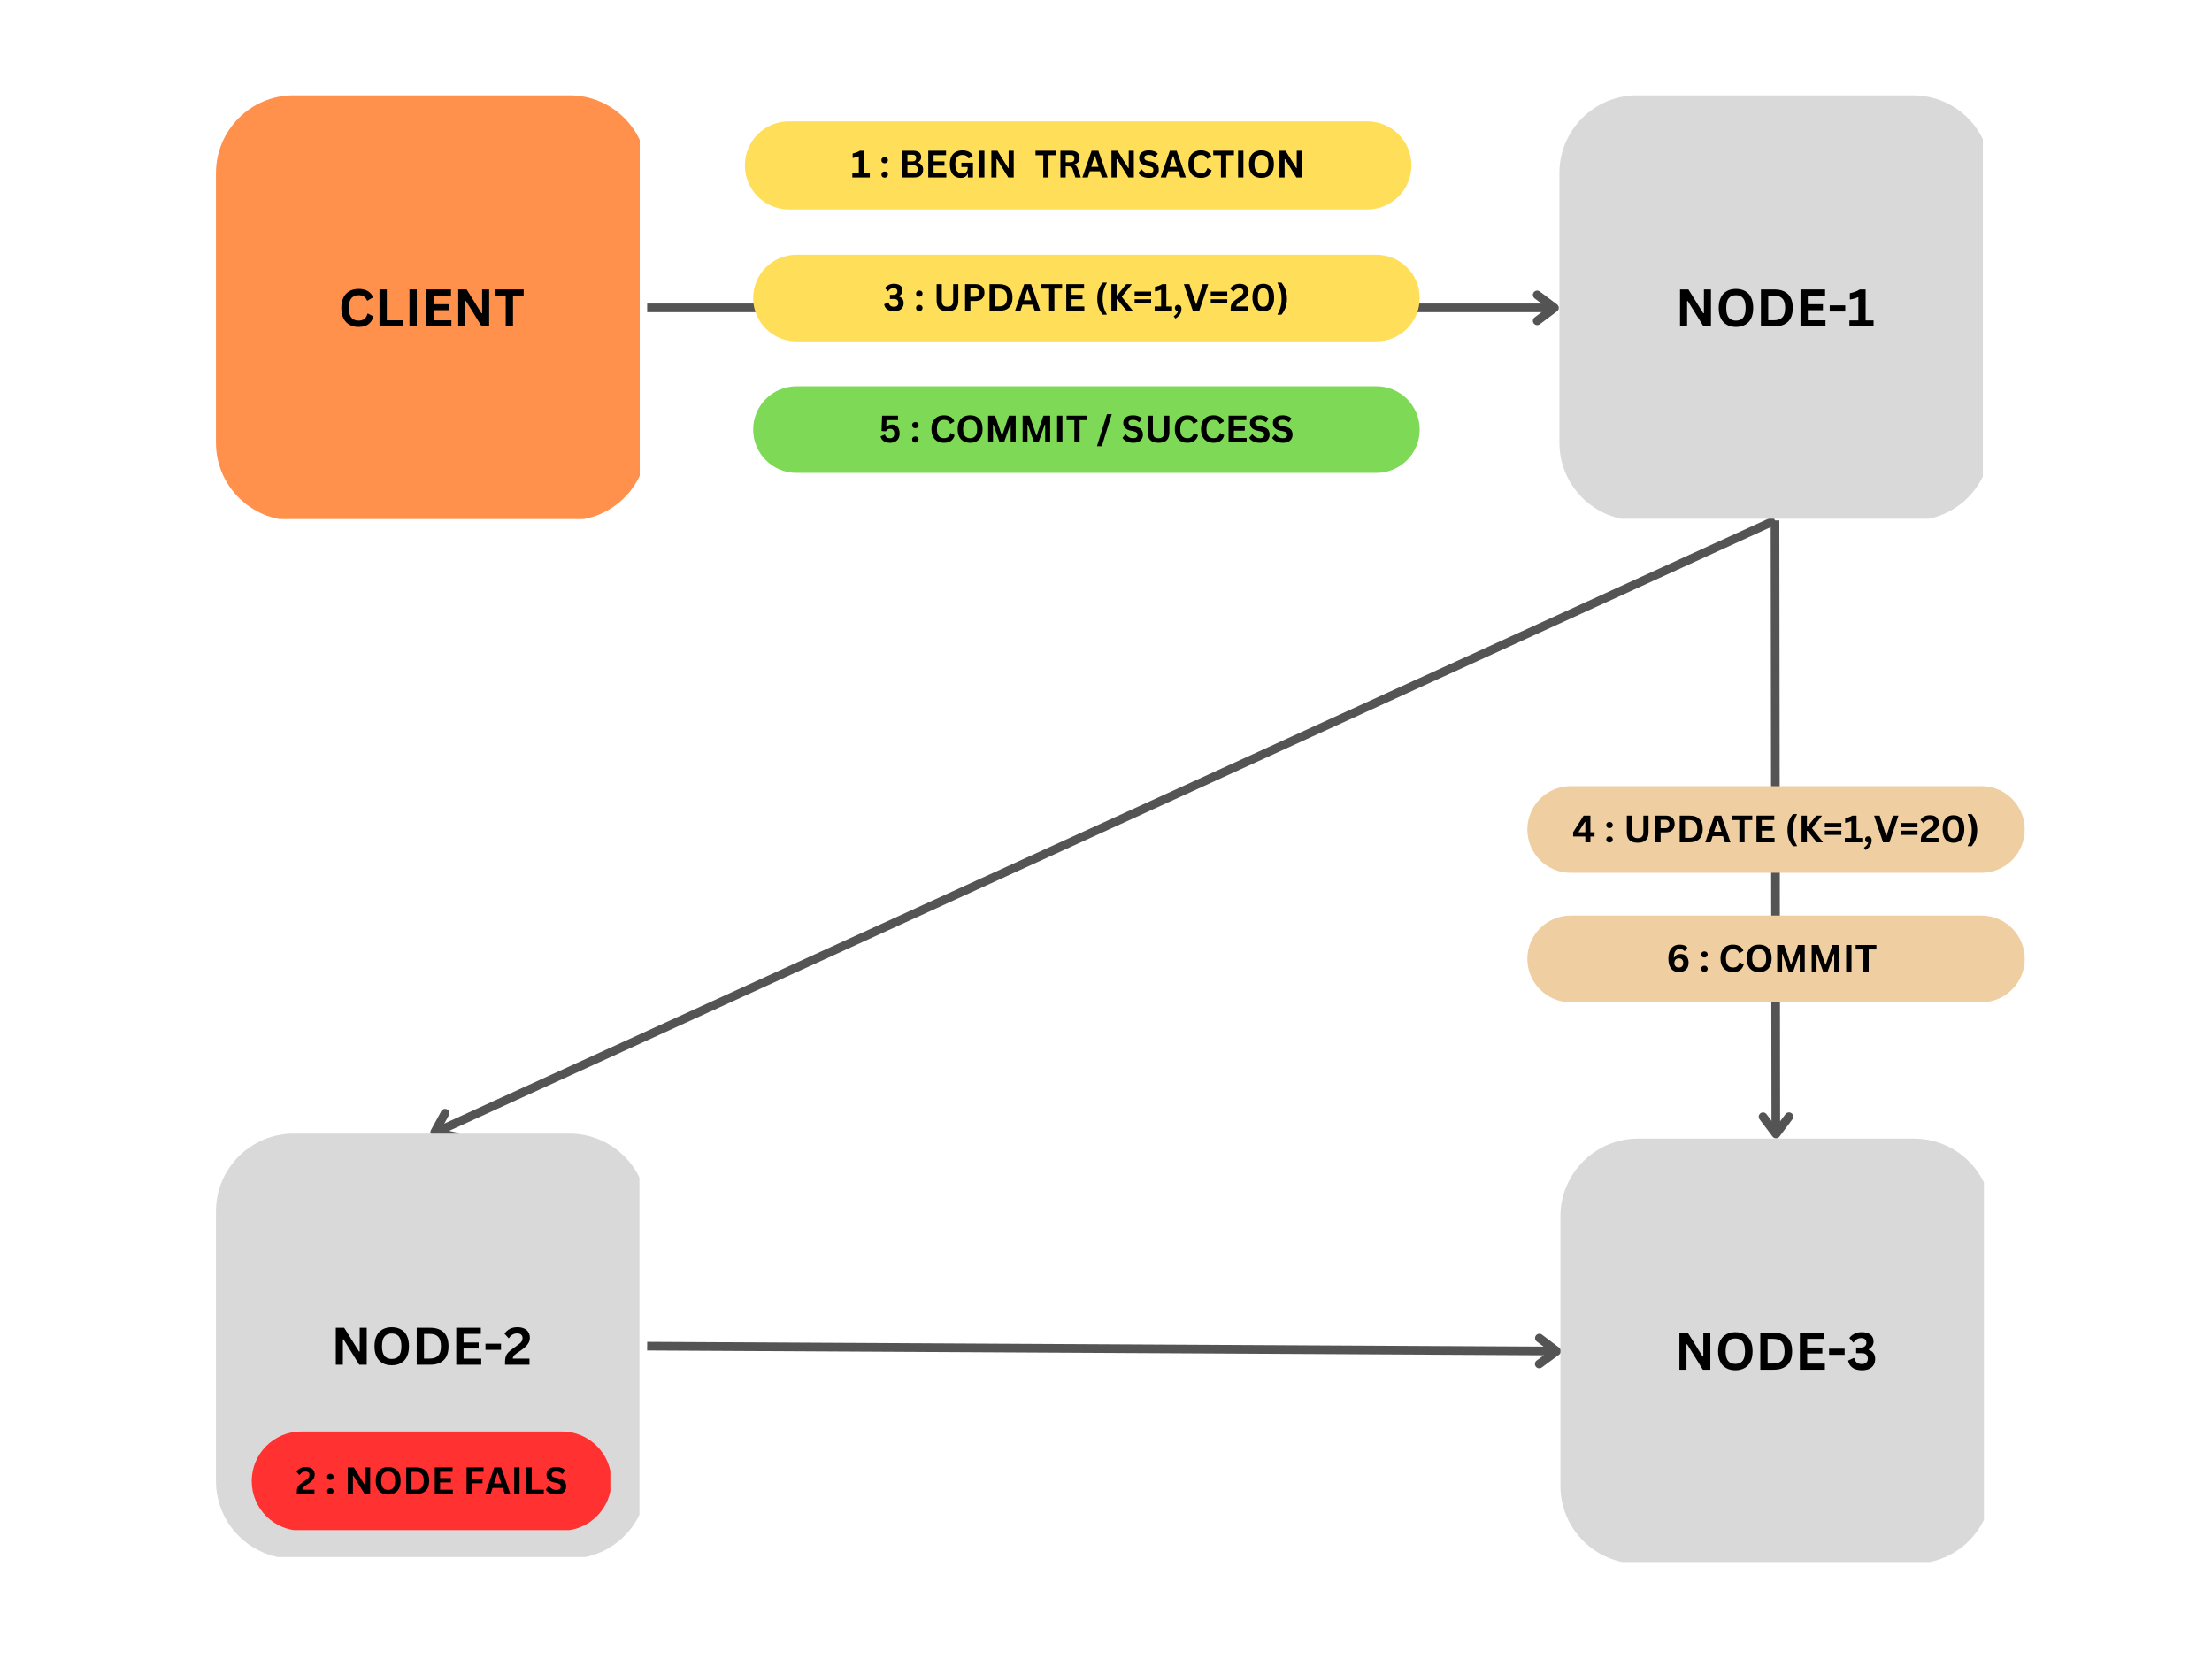 <svg xmlns="http://www.w3.org/2000/svg" xmlns:xlink="http://www.w3.org/1999/xlink" width="1024" zoomAndPan="magnify" viewBox="0 0 768 576" height="768" preserveAspectRatio="xMidYMid meet" version="1.0"><defs><g/><clipPath id="ee48c5d3c7"><path d="M 74.98 33.086 L 223 33.086 L 223 181 L 74.98 181 Z M 74.98 33.086 " clip-rule="nonzero"/></clipPath><clipPath id="a215066234"><path d="M 101.98 33.086 L 197.691 33.086 C 212.605 33.086 224.691 45.172 224.691 60.086 L 224.691 153.691 C 224.691 168.605 212.605 180.691 197.691 180.691 L 101.98 180.691 C 87.066 180.691 74.98 168.605 74.98 153.691 L 74.98 60.086 C 74.98 45.172 87.066 33.086 101.98 33.086 " clip-rule="nonzero"/></clipPath><clipPath id="5848cc9923"><path d="M 258.617 42.125 L 491 42.125 L 491 73 L 258.617 73 Z M 258.617 42.125 " clip-rule="nonzero"/></clipPath><clipPath id="d912a8a49c"><path d="M 273.922 42.125 L 474.727 42.125 C 483.184 42.125 490.035 48.977 490.035 57.43 C 490.035 65.887 483.184 72.738 474.727 72.738 L 273.922 72.738 C 265.469 72.738 258.617 65.887 258.617 57.43 C 258.617 48.977 265.469 42.125 273.922 42.125 " clip-rule="nonzero"/></clipPath><clipPath id="e54b87b8d2"><path d="M 261.496 88.438 L 493 88.438 L 493 119 L 261.496 119 Z M 261.496 88.438 " clip-rule="nonzero"/></clipPath><clipPath id="ae4b59d7c6"><path d="M 276.543 88.438 L 477.867 88.438 C 486.176 88.438 492.914 95.176 492.914 103.488 C 492.914 111.797 486.176 118.535 477.867 118.535 L 276.543 118.535 C 268.23 118.535 261.496 111.797 261.496 103.488 C 261.496 95.176 268.23 88.438 276.543 88.438 " clip-rule="nonzero"/></clipPath><clipPath id="dc5b30df35"><path d="M 261.496 134.102 L 493 134.102 L 493 165 L 261.496 165 Z M 261.496 134.102 " clip-rule="nonzero"/></clipPath><clipPath id="e987035cea"><path d="M 276.543 134.102 L 477.867 134.102 C 486.176 134.102 492.914 140.836 492.914 149.148 C 492.914 157.457 486.176 164.195 477.867 164.195 L 276.543 164.195 C 268.23 164.195 261.496 157.457 261.496 149.148 C 261.496 140.836 268.23 134.102 276.543 134.102 " clip-rule="nonzero"/></clipPath><clipPath id="424124e443"><path d="M 530.293 317.875 L 703 317.875 L 703 348 L 530.293 348 Z M 530.293 317.875 " clip-rule="nonzero"/></clipPath><clipPath id="cacb40a098"><path d="M 545.344 317.875 L 687.938 317.875 C 696.25 317.875 702.984 324.613 702.984 332.922 C 702.984 341.234 696.25 347.973 687.938 347.973 L 545.344 347.973 C 537.031 347.973 530.293 341.234 530.293 332.922 C 530.293 324.613 537.031 317.875 545.344 317.875 " clip-rule="nonzero"/></clipPath><clipPath id="712a793d7f"><path d="M 530.293 272.953 L 703 272.953 L 703 304 L 530.293 304 Z M 530.293 272.953 " clip-rule="nonzero"/></clipPath><clipPath id="a03e871d7f"><path d="M 545.344 272.953 L 687.938 272.953 C 696.25 272.953 702.984 279.688 702.984 288 C 702.984 296.312 696.25 303.047 687.938 303.047 L 545.344 303.047 C 537.031 303.047 530.293 296.312 530.293 288 C 530.293 279.688 537.031 272.953 545.344 272.953 " clip-rule="nonzero"/></clipPath><clipPath id="9359d2d4f2"><path d="M 541.422 33.086 L 689 33.086 L 689 181 L 541.422 181 Z M 541.422 33.086 " clip-rule="nonzero"/></clipPath><clipPath id="637102090b"><path d="M 568.422 33.086 L 664.137 33.086 C 679.051 33.086 691.137 45.172 691.137 60.086 L 691.137 153.691 C 691.137 168.605 679.051 180.691 664.137 180.691 L 568.422 180.691 C 553.512 180.691 541.422 168.605 541.422 153.691 L 541.422 60.086 C 541.422 45.172 553.512 33.086 568.422 33.086 " clip-rule="nonzero"/></clipPath><clipPath id="d943158290"><path d="M 74.98 393.578 L 223 393.578 L 223 541 L 74.98 541 Z M 74.98 393.578 " clip-rule="nonzero"/></clipPath><clipPath id="3b8126f1e0"><path d="M 101.98 393.578 L 197.691 393.578 C 212.605 393.578 224.691 405.668 224.691 420.578 L 224.691 514.188 C 224.691 529.098 212.605 541.188 197.691 541.188 L 101.98 541.188 C 87.066 541.188 74.98 529.098 74.98 514.188 L 74.98 420.578 C 74.98 405.668 87.066 393.578 101.98 393.578 " clip-rule="nonzero"/></clipPath><clipPath id="8c2d599ff3"><path d="M 541.781 395.309 L 689 395.309 L 689 543 L 541.781 543 Z M 541.781 395.309 " clip-rule="nonzero"/></clipPath><clipPath id="15cf1a241c"><path d="M 568.781 395.309 L 664.496 395.309 C 679.41 395.309 691.496 407.395 691.496 422.309 L 691.496 515.914 C 691.496 530.828 679.41 542.914 664.496 542.914 L 568.781 542.914 C 553.871 542.914 541.781 530.828 541.781 515.914 L 541.781 422.309 C 541.781 407.395 553.871 395.309 568.781 395.309 " clip-rule="nonzero"/></clipPath><clipPath id="fe9027f8fd"><path d="M 87.395 497.004 L 212 497.004 L 212 532 L 87.395 532 Z M 87.395 497.004 " clip-rule="nonzero"/></clipPath><clipPath id="579d6f25fb"><path d="M 104.625 497.004 L 195.047 497.004 C 204.562 497.004 212.277 504.719 212.277 514.234 C 212.277 523.75 204.562 531.465 195.047 531.465 L 104.625 531.465 C 95.109 531.465 87.395 523.75 87.395 514.234 C 87.395 504.719 95.109 497.004 104.625 497.004 " clip-rule="nonzero"/></clipPath></defs><rect x="-76.8" width="921.6" fill="#ffffff" y="-57.6" height="691.2" fill-opacity="1"/><rect x="-76.8" width="921.6" fill="#ffffff" y="-57.6" height="691.2" fill-opacity="1"/><g clip-path="url(#ee48c5d3c7)"><g clip-path="url(#a215066234)"><path fill="#ff914d" d="M 74.98 33.086 L 222.113 33.086 L 222.113 180.219 L 74.98 180.219 Z M 74.98 33.086 " fill-opacity="1" fill-rule="nonzero"/></g></g><g fill="#000000" fill-opacity="1"><g transform="translate(117.483, 113.335)"><g><path d="M 7.016 0.188 C 5.836 0.188 4.797 -0.055 3.891 -0.547 C 2.992 -1.047 2.289 -1.785 1.781 -2.766 C 1.27 -3.754 1.016 -4.973 1.016 -6.422 C 1.016 -7.867 1.27 -9.086 1.781 -10.078 C 2.289 -11.066 2.992 -11.805 3.891 -12.297 C 4.797 -12.785 5.836 -13.031 7.016 -13.031 C 8.254 -13.031 9.305 -12.785 10.172 -12.297 C 11.035 -11.816 11.656 -11.082 12.031 -10.094 L 10.172 -8.969 L 9.953 -8.969 C 9.672 -9.633 9.297 -10.113 8.828 -10.406 C 8.359 -10.695 7.754 -10.844 7.016 -10.844 C 5.953 -10.844 5.117 -10.488 4.516 -9.781 C 3.922 -9.082 3.625 -7.961 3.625 -6.422 C 3.625 -4.891 3.922 -3.77 4.516 -3.062 C 5.117 -2.363 5.953 -2.016 7.016 -2.016 C 8.691 -2.016 9.719 -2.828 10.094 -4.453 L 10.312 -4.453 L 12.188 -3.469 C 11.832 -2.25 11.227 -1.332 10.375 -0.719 C 9.531 -0.113 8.41 0.188 7.016 0.188 Z M 7.016 0.188 "/></g></g><g transform="translate(130.086, 113.335)"><g><path d="M 4.203 -12.844 L 4.203 -2.125 L 9.984 -2.125 L 9.984 0 L 1.672 0 L 1.672 -12.844 Z M 4.203 -12.844 "/></g></g><g transform="translate(140.493, 113.335)"><g><path d="M 4.203 0 L 1.672 0 L 1.672 -12.844 L 4.203 -12.844 Z M 4.203 0 "/></g></g><g transform="translate(146.381, 113.335)"><g><path d="M 4.203 -5.641 L 4.203 -2.125 L 10.344 -2.125 L 10.344 0 L 1.672 0 L 1.672 -12.844 L 10.203 -12.844 L 10.203 -10.719 L 4.203 -10.719 L 4.203 -7.719 L 9.453 -7.719 L 9.453 -5.641 Z M 4.203 -5.641 "/></g></g><g transform="translate(157.429, 113.335)"><g><path d="M 4.125 0 L 1.672 0 L 1.672 -12.844 L 4.578 -12.844 L 9.734 -4.578 L 9.969 -4.609 L 9.969 -12.844 L 12.406 -12.844 L 12.406 0 L 9.812 0 L 4.344 -8.844 L 4.125 -8.812 Z M 4.125 0 "/></g></g><g transform="translate(171.518, 113.335)"><g><path d="M 10.297 -12.844 L 10.297 -10.719 L 6.594 -10.719 L 6.594 0 L 4.062 0 L 4.062 -10.719 L 0.359 -10.719 L 0.359 -12.844 Z M 10.297 -12.844 "/></g></g></g><path stroke-linecap="butt" transform="matrix(0.749, 0, 0, 0.75, 224.693, 105.389)" fill="none" stroke-linejoin="miter" d="M -0.002 2.003 L 420.309 2.003 " stroke="#545454" stroke-width="4" stroke-opacity="1" stroke-miterlimit="4"/><path stroke-linecap="round" transform="matrix(2.998, 0, 0, 3, 541.201, 106.889)" fill="none" stroke-linejoin="round" d="M -2.5 -1.499 L -0.5 0.001 L -2.5 1.501 " stroke="#545454" stroke-width="1" stroke-opacity="1" stroke-miterlimit="4"/><g clip-path="url(#5848cc9923)"><g clip-path="url(#d912a8a49c)"><path fill="#ffde59" d="M 258.617 42.125 L 492.695 42.125 L 492.695 75.562 L 258.617 75.562 Z M 258.617 42.125 " fill-opacity="1" fill-rule="nonzero"/></g></g><g fill="#000000" fill-opacity="1"><g transform="translate(295.448, 61.624)"><g><path d="M 0.484 0 L 0.484 -1.516 L 2.734 -1.516 L 2.734 -7.297 L 2.578 -7.328 C 2.266 -7.18 1.953 -7.062 1.641 -6.969 C 1.336 -6.883 0.988 -6.816 0.594 -6.766 L 0.594 -8.328 C 1.625 -8.547 2.457 -8.863 3.094 -9.281 L 4.547 -9.281 L 4.547 -1.516 L 6.547 -1.516 L 6.547 0 Z M 0.484 0 "/></g></g></g><g fill="#000000" fill-opacity="1"><g transform="translate(302.295, 61.624)"><g/></g></g><g fill="#000000" fill-opacity="1"><g transform="translate(305.36, 61.624)"><g><path d="M 1.797 0.062 C 1.566 0.062 1.363 0.016 1.188 -0.078 C 1.02 -0.172 0.891 -0.297 0.797 -0.453 C 0.711 -0.617 0.672 -0.801 0.672 -1 C 0.672 -1.207 0.711 -1.391 0.797 -1.547 C 0.891 -1.711 1.02 -1.836 1.188 -1.922 C 1.363 -2.016 1.566 -2.062 1.797 -2.062 C 2.023 -2.062 2.223 -2.016 2.391 -1.922 C 2.555 -1.836 2.688 -1.711 2.781 -1.547 C 2.875 -1.391 2.922 -1.211 2.922 -1.016 C 2.922 -0.703 2.816 -0.441 2.609 -0.234 C 2.398 -0.035 2.129 0.062 1.797 0.062 Z M 1.797 -4.938 C 1.566 -4.938 1.363 -4.984 1.188 -5.078 C 1.02 -5.172 0.891 -5.297 0.797 -5.453 C 0.711 -5.617 0.672 -5.801 0.672 -6 C 0.672 -6.207 0.711 -6.391 0.797 -6.547 C 0.891 -6.711 1.02 -6.836 1.188 -6.922 C 1.363 -7.016 1.566 -7.062 1.797 -7.062 C 2.023 -7.062 2.223 -7.016 2.391 -6.922 C 2.555 -6.836 2.688 -6.711 2.781 -6.547 C 2.875 -6.391 2.922 -6.211 2.922 -6.016 C 2.922 -5.703 2.816 -5.441 2.609 -5.234 C 2.398 -5.035 2.129 -4.938 1.797 -4.938 Z M 1.797 -4.938 "/></g></g></g><g fill="#000000" fill-opacity="1"><g transform="translate(308.945, 61.624)"><g/></g></g><g fill="#000000" fill-opacity="1"><g transform="translate(312.01, 61.624)"><g><path d="M 1.203 0 L 1.203 -9.281 L 5.172 -9.281 C 5.742 -9.281 6.227 -9.188 6.625 -9 C 7.02 -8.82 7.316 -8.566 7.516 -8.234 C 7.723 -7.91 7.828 -7.52 7.828 -7.062 C 7.828 -6.656 7.723 -6.297 7.516 -5.984 C 7.316 -5.672 7.035 -5.414 6.672 -5.219 L 6.672 -5.094 C 7.254 -4.938 7.703 -4.656 8.016 -4.25 C 8.336 -3.852 8.5 -3.363 8.5 -2.781 C 8.5 -1.895 8.227 -1.207 7.688 -0.719 C 7.156 -0.238 6.363 0 5.312 0 Z M 4.781 -5.578 C 5.633 -5.578 6.062 -5.961 6.062 -6.734 C 6.062 -7.129 5.957 -7.422 5.75 -7.609 C 5.539 -7.805 5.219 -7.906 4.781 -7.906 L 3.047 -7.906 L 3.047 -5.578 Z M 5.125 -1.453 C 6.133 -1.453 6.641 -1.91 6.641 -2.828 C 6.641 -3.754 6.133 -4.219 5.125 -4.219 L 3.047 -4.219 L 3.047 -1.453 Z M 5.125 -1.453 "/></g></g></g><g fill="#000000" fill-opacity="1"><g transform="translate(321.085, 61.624)"><g><path d="M 3.047 -4.078 L 3.047 -1.531 L 7.469 -1.531 L 7.469 0 L 1.203 0 L 1.203 -9.281 L 7.375 -9.281 L 7.375 -7.75 L 3.047 -7.75 L 3.047 -5.578 L 6.828 -5.578 L 6.828 -4.078 Z M 3.047 -4.078 "/></g></g></g><g fill="#000000" fill-opacity="1"><g transform="translate(329.061, 61.624)"><g><path d="M 4.5 0.141 C 3.727 0.141 3.062 -0.035 2.5 -0.391 C 1.938 -0.742 1.5 -1.273 1.188 -1.984 C 0.883 -2.703 0.734 -3.586 0.734 -4.641 C 0.734 -5.703 0.914 -6.586 1.281 -7.297 C 1.645 -8.004 2.156 -8.531 2.812 -8.875 C 3.469 -9.227 4.227 -9.406 5.094 -9.406 C 5.977 -9.406 6.734 -9.238 7.359 -8.906 C 7.984 -8.582 8.426 -8.098 8.688 -7.453 L 7.344 -6.641 L 7.188 -6.641 C 7 -7.055 6.727 -7.359 6.375 -7.547 C 6.031 -7.734 5.602 -7.828 5.094 -7.828 C 4.289 -7.828 3.676 -7.57 3.25 -7.062 C 2.832 -6.562 2.625 -5.754 2.625 -4.641 C 2.625 -3.516 2.82 -2.695 3.219 -2.188 C 3.613 -1.688 4.195 -1.438 4.969 -1.438 C 5.633 -1.438 6.125 -1.586 6.438 -1.891 C 6.758 -2.191 6.922 -2.641 6.922 -3.234 L 6.922 -3.625 L 4.734 -3.625 L 4.734 -5.125 L 8.75 -5.125 L 8.75 0 L 7 0 L 7 -1.25 L 6.859 -1.266 C 6.672 -0.816 6.383 -0.469 6 -0.219 C 5.613 0.02 5.113 0.141 4.5 0.141 Z M 4.5 0.141 "/></g></g></g><g fill="#000000" fill-opacity="1"><g transform="translate(338.739, 61.624)"><g><path d="M 3.047 0 L 1.203 0 L 1.203 -9.281 L 3.047 -9.281 Z M 3.047 0 "/></g></g></g><g fill="#000000" fill-opacity="1"><g transform="translate(342.99, 61.624)"><g><path d="M 2.984 0 L 1.203 0 L 1.203 -9.281 L 3.312 -9.281 L 7.031 -3.297 L 7.203 -3.328 L 7.203 -9.281 L 8.969 -9.281 L 8.969 0 L 7.078 0 L 3.141 -6.391 L 2.984 -6.359 Z M 2.984 0 "/></g></g></g><g fill="#000000" fill-opacity="1"><g transform="translate(353.151, 61.624)"><g/></g></g><g fill="#000000" fill-opacity="1"><g transform="translate(356.216, 61.624)"><g/></g></g><g fill="#000000" fill-opacity="1"><g transform="translate(359.28, 61.624)"><g><path d="M 7.438 -9.281 L 7.438 -7.734 L 4.766 -7.734 L 4.766 0 L 2.938 0 L 2.938 -7.734 L 0.25 -7.734 L 0.25 -9.281 Z M 7.438 -9.281 "/></g></g></g><g fill="#000000" fill-opacity="1"><g transform="translate(366.971, 61.624)"><g><path d="M 1.203 0 L 1.203 -9.281 L 4.938 -9.281 C 5.895 -9.281 6.617 -9.055 7.109 -8.609 C 7.598 -8.172 7.844 -7.562 7.844 -6.781 C 7.844 -6.219 7.695 -5.754 7.406 -5.391 C 7.125 -5.035 6.695 -4.766 6.125 -4.578 L 6.125 -4.438 C 6.414 -4.312 6.648 -4.125 6.828 -3.875 C 7.016 -3.625 7.188 -3.254 7.344 -2.766 L 8.281 0 L 6.391 0 L 5.484 -2.781 C 5.391 -3.051 5.285 -3.266 5.172 -3.422 C 5.055 -3.578 4.906 -3.688 4.719 -3.75 C 4.539 -3.82 4.312 -3.859 4.031 -3.859 L 3.047 -3.859 L 3.047 0 Z M 4.703 -5.312 C 5.598 -5.312 6.047 -5.727 6.047 -6.562 C 6.047 -7.406 5.598 -7.828 4.703 -7.828 L 3.047 -7.828 L 3.047 -5.312 Z M 4.703 -5.312 "/></g></g></g><g fill="#000000" fill-opacity="1"><g transform="translate(375.646, 61.624)"><g><path d="M 8.906 0 L 6.969 0 L 6.281 -2.141 L 2.719 -2.141 L 2.031 0 L 0.141 0 L 3.344 -9.281 L 5.703 -9.281 Z M 4.406 -7.344 L 3.219 -3.688 L 5.766 -3.688 L 4.578 -7.344 Z M 4.406 -7.344 "/></g></g></g><g fill="#000000" fill-opacity="1"><g transform="translate(384.688, 61.624)"><g><path d="M 2.984 0 L 1.203 0 L 1.203 -9.281 L 3.312 -9.281 L 7.031 -3.297 L 7.203 -3.328 L 7.203 -9.281 L 8.969 -9.281 L 8.969 0 L 7.078 0 L 3.141 -6.391 L 2.984 -6.359 Z M 2.984 0 "/></g></g></g><g fill="#000000" fill-opacity="1"><g transform="translate(394.86, 61.624)"><g><path d="M 4.109 0.141 C 3.473 0.141 2.898 0.062 2.391 -0.094 C 1.891 -0.258 1.473 -0.473 1.141 -0.734 C 0.805 -0.992 0.551 -1.273 0.375 -1.578 L 1.391 -2.812 L 1.547 -2.812 C 1.828 -2.395 2.18 -2.062 2.609 -1.812 C 3.035 -1.57 3.535 -1.453 4.109 -1.453 C 4.598 -1.453 4.969 -1.555 5.219 -1.766 C 5.469 -1.973 5.594 -2.258 5.594 -2.625 C 5.594 -2.844 5.551 -3.023 5.469 -3.172 C 5.395 -3.316 5.266 -3.441 5.078 -3.547 C 4.891 -3.66 4.641 -3.754 4.328 -3.828 L 3.125 -4.094 C 2.289 -4.289 1.672 -4.609 1.266 -5.047 C 0.859 -5.492 0.656 -6.066 0.656 -6.766 C 0.656 -7.297 0.785 -7.758 1.047 -8.156 C 1.305 -8.551 1.688 -8.859 2.188 -9.078 C 2.695 -9.297 3.301 -9.406 4 -9.406 C 4.707 -9.406 5.316 -9.312 5.828 -9.125 C 6.336 -8.938 6.77 -8.648 7.125 -8.266 L 6.219 -7.016 L 6.062 -7.016 C 5.789 -7.297 5.484 -7.504 5.141 -7.641 C 4.805 -7.773 4.426 -7.844 4 -7.844 C 3.488 -7.844 3.102 -7.754 2.844 -7.578 C 2.582 -7.398 2.453 -7.156 2.453 -6.844 C 2.453 -6.551 2.539 -6.316 2.719 -6.141 C 2.906 -5.973 3.227 -5.836 3.688 -5.734 L 4.906 -5.484 C 5.801 -5.297 6.453 -4.973 6.859 -4.516 C 7.266 -4.055 7.469 -3.461 7.469 -2.734 C 7.469 -2.148 7.344 -1.645 7.094 -1.219 C 6.844 -0.789 6.469 -0.457 5.969 -0.219 C 5.469 0.02 4.848 0.141 4.109 0.141 Z M 4.109 0.141 "/></g></g></g><g fill="#000000" fill-opacity="1"><g transform="translate(402.831, 61.624)"><g><path d="M 8.906 0 L 6.969 0 L 6.281 -2.141 L 2.719 -2.141 L 2.031 0 L 0.141 0 L 3.344 -9.281 L 5.703 -9.281 Z M 4.406 -7.344 L 3.219 -3.688 L 5.766 -3.688 L 4.578 -7.344 Z M 4.406 -7.344 "/></g></g></g><g fill="#000000" fill-opacity="1"><g transform="translate(411.873, 61.624)"><g><path d="M 5.078 0.141 C 4.223 0.141 3.469 -0.035 2.812 -0.391 C 2.156 -0.754 1.645 -1.289 1.281 -2 C 0.914 -2.719 0.734 -3.598 0.734 -4.641 C 0.734 -5.68 0.914 -6.555 1.281 -7.266 C 1.645 -7.984 2.156 -8.52 2.812 -8.875 C 3.469 -9.227 4.223 -9.406 5.078 -9.406 C 5.961 -9.406 6.719 -9.227 7.344 -8.875 C 7.969 -8.531 8.414 -8.004 8.688 -7.297 L 7.344 -6.469 L 7.188 -6.484 C 6.988 -6.961 6.719 -7.305 6.375 -7.516 C 6.031 -7.723 5.598 -7.828 5.078 -7.828 C 4.305 -7.828 3.703 -7.57 3.266 -7.062 C 2.836 -6.551 2.625 -5.742 2.625 -4.641 C 2.625 -3.535 2.836 -2.727 3.266 -2.219 C 3.703 -1.707 4.305 -1.453 5.078 -1.453 C 6.273 -1.453 7.008 -2.039 7.281 -3.219 L 7.453 -3.219 L 8.797 -2.5 C 8.547 -1.625 8.113 -0.961 7.5 -0.516 C 6.883 -0.078 6.078 0.141 5.078 0.141 Z M 5.078 0.141 "/></g></g></g><g fill="#000000" fill-opacity="1"><g transform="translate(420.973, 61.624)"><g><path d="M 7.438 -9.281 L 7.438 -7.734 L 4.766 -7.734 L 4.766 0 L 2.938 0 L 2.938 -7.734 L 0.25 -7.734 L 0.25 -9.281 Z M 7.438 -9.281 "/></g></g></g><g fill="#000000" fill-opacity="1"><g transform="translate(428.664, 61.624)"><g><path d="M 3.047 0 L 1.203 0 L 1.203 -9.281 L 3.047 -9.281 Z M 3.047 0 "/></g></g></g><g fill="#000000" fill-opacity="1"><g transform="translate(432.916, 61.624)"><g><path d="M 5.062 0.141 C 4.207 0.141 3.453 -0.031 2.797 -0.375 C 2.148 -0.727 1.645 -1.258 1.281 -1.969 C 0.914 -2.688 0.734 -3.578 0.734 -4.641 C 0.734 -5.703 0.914 -6.586 1.281 -7.297 C 1.645 -8.016 2.148 -8.547 2.797 -8.891 C 3.453 -9.234 4.207 -9.406 5.062 -9.406 C 5.906 -9.406 6.648 -9.234 7.297 -8.891 C 7.953 -8.547 8.461 -8.016 8.828 -7.297 C 9.191 -6.586 9.375 -5.703 9.375 -4.641 C 9.375 -3.578 9.191 -2.688 8.828 -1.969 C 8.461 -1.258 7.953 -0.727 7.297 -0.375 C 6.648 -0.031 5.906 0.141 5.062 0.141 Z M 5.062 -1.453 C 5.844 -1.453 6.441 -1.707 6.859 -2.219 C 7.273 -2.727 7.484 -3.535 7.484 -4.641 C 7.484 -5.742 7.273 -6.551 6.859 -7.062 C 6.441 -7.57 5.844 -7.828 5.062 -7.828 C 4.27 -7.828 3.664 -7.57 3.25 -7.062 C 2.832 -6.551 2.625 -5.742 2.625 -4.641 C 2.625 -3.535 2.832 -2.727 3.25 -2.219 C 3.664 -1.707 4.27 -1.453 5.062 -1.453 Z M 5.062 -1.453 "/></g></g></g><g fill="#000000" fill-opacity="1"><g transform="translate(443.025, 61.624)"><g><path d="M 2.984 0 L 1.203 0 L 1.203 -9.281 L 3.312 -9.281 L 7.031 -3.297 L 7.203 -3.328 L 7.203 -9.281 L 8.969 -9.281 L 8.969 0 L 7.078 0 L 3.141 -6.391 L 2.984 -6.359 Z M 2.984 0 "/></g></g></g><g clip-path="url(#e54b87b8d2)"><g clip-path="url(#ae4b59d7c6)"><path fill="#ffde59" d="M 261.496 88.438 L 495.574 88.438 L 495.574 121.879 L 261.496 121.879 Z M 261.496 88.438 " fill-opacity="1" fill-rule="nonzero"/></g></g><g fill="#000000" fill-opacity="1"><g transform="translate(306.647, 107.939)"><g><path d="M 3.781 0.141 C 2.789 0.141 2.004 -0.066 1.422 -0.484 C 0.836 -0.91 0.469 -1.508 0.312 -2.281 L 1.688 -2.938 L 1.844 -2.906 C 2 -2.395 2.223 -2.02 2.516 -1.781 C 2.805 -1.551 3.207 -1.438 3.719 -1.438 C 4.219 -1.438 4.598 -1.551 4.859 -1.781 C 5.117 -2.02 5.25 -2.359 5.25 -2.797 C 5.25 -3.234 5.117 -3.566 4.859 -3.797 C 4.598 -4.035 4.219 -4.156 3.719 -4.156 L 2.328 -4.156 L 2.328 -5.578 L 3.547 -5.578 C 3.961 -5.578 4.289 -5.68 4.531 -5.891 C 4.781 -6.098 4.906 -6.395 4.906 -6.781 C 4.906 -7.156 4.785 -7.438 4.547 -7.625 C 4.316 -7.82 4 -7.922 3.594 -7.922 C 3.188 -7.922 2.82 -7.82 2.5 -7.625 C 2.176 -7.438 1.922 -7.176 1.734 -6.844 L 1.578 -6.828 L 0.609 -7.953 C 0.941 -8.391 1.363 -8.738 1.875 -9 C 2.383 -9.27 2.992 -9.406 3.703 -9.406 C 4.672 -9.406 5.41 -9.203 5.922 -8.797 C 6.441 -8.391 6.703 -7.82 6.703 -7.094 C 6.703 -6.645 6.598 -6.266 6.391 -5.953 C 6.18 -5.641 5.879 -5.367 5.484 -5.141 L 5.484 -5 C 6.555 -4.625 7.094 -3.863 7.094 -2.719 C 7.094 -2.145 6.969 -1.645 6.719 -1.219 C 6.477 -0.789 6.109 -0.457 5.609 -0.219 C 5.117 0.02 4.508 0.141 3.781 0.141 Z M 3.781 0.141 "/></g></g></g><g fill="#000000" fill-opacity="1"><g transform="translate(314.325, 107.939)"><g/></g></g><g fill="#000000" fill-opacity="1"><g transform="translate(317.39, 107.939)"><g><path d="M 1.797 0.062 C 1.566 0.062 1.363 0.016 1.188 -0.078 C 1.02 -0.172 0.891 -0.297 0.797 -0.453 C 0.711 -0.617 0.672 -0.801 0.672 -1 C 0.672 -1.207 0.711 -1.391 0.797 -1.547 C 0.891 -1.711 1.02 -1.836 1.188 -1.922 C 1.363 -2.016 1.566 -2.062 1.797 -2.062 C 2.023 -2.062 2.223 -2.016 2.391 -1.922 C 2.555 -1.836 2.688 -1.711 2.781 -1.547 C 2.875 -1.391 2.922 -1.211 2.922 -1.016 C 2.922 -0.703 2.816 -0.441 2.609 -0.234 C 2.398 -0.035 2.129 0.062 1.797 0.062 Z M 1.797 -4.938 C 1.566 -4.938 1.363 -4.984 1.188 -5.078 C 1.02 -5.172 0.891 -5.297 0.797 -5.453 C 0.711 -5.617 0.672 -5.801 0.672 -6 C 0.672 -6.207 0.711 -6.391 0.797 -6.547 C 0.891 -6.711 1.02 -6.836 1.188 -6.922 C 1.363 -7.016 1.566 -7.062 1.797 -7.062 C 2.023 -7.062 2.223 -7.016 2.391 -6.922 C 2.555 -6.836 2.688 -6.711 2.781 -6.547 C 2.875 -6.391 2.922 -6.211 2.922 -6.016 C 2.922 -5.703 2.816 -5.441 2.609 -5.234 C 2.398 -5.035 2.129 -4.938 1.797 -4.938 Z M 1.797 -4.938 "/></g></g></g><g fill="#000000" fill-opacity="1"><g transform="translate(320.975, 107.939)"><g/></g></g><g fill="#000000" fill-opacity="1"><g transform="translate(324.04, 107.939)"><g><path d="M 4.922 0.141 C 3.641 0.141 2.691 -0.16 2.078 -0.766 C 1.461 -1.379 1.156 -2.285 1.156 -3.484 L 1.156 -9.281 L 2.953 -9.281 L 2.953 -3.484 C 2.953 -2.805 3.113 -2.297 3.438 -1.953 C 3.758 -1.617 4.254 -1.453 4.922 -1.453 C 6.234 -1.453 6.891 -2.129 6.891 -3.484 L 6.891 -9.281 L 8.688 -9.281 L 8.688 -3.484 C 8.688 -2.285 8.379 -1.379 7.766 -0.766 C 7.148 -0.16 6.203 0.141 4.922 0.141 Z M 4.922 0.141 "/></g></g></g><g fill="#000000" fill-opacity="1"><g transform="translate(333.876, 107.939)"><g><path d="M 4.797 -9.281 C 5.461 -9.281 6.031 -9.156 6.5 -8.906 C 6.969 -8.664 7.32 -8.328 7.562 -7.891 C 7.801 -7.453 7.922 -6.941 7.922 -6.359 C 7.922 -5.785 7.801 -5.281 7.562 -4.844 C 7.32 -4.406 6.969 -4.062 6.5 -3.812 C 6.031 -3.57 5.461 -3.453 4.797 -3.453 L 3.047 -3.453 L 3.047 0 L 1.203 0 L 1.203 -9.281 Z M 4.547 -4.906 C 5.566 -4.906 6.078 -5.391 6.078 -6.359 C 6.078 -7.336 5.566 -7.828 4.547 -7.828 L 3.047 -7.828 L 3.047 -4.906 Z M 4.547 -4.906 "/></g></g></g><g fill="#000000" fill-opacity="1"><g transform="translate(342.354, 107.939)"><g><path d="M 4.547 -9.281 C 6.055 -9.281 7.207 -8.891 8 -8.109 C 8.789 -7.328 9.188 -6.172 9.188 -4.641 C 9.188 -3.109 8.789 -1.953 8 -1.172 C 7.207 -0.391 6.055 0 4.547 0 L 1.203 0 L 1.203 -9.281 Z M 4.438 -1.547 C 5.395 -1.547 6.109 -1.789 6.578 -2.281 C 7.055 -2.77 7.297 -3.555 7.297 -4.641 C 7.297 -5.723 7.055 -6.508 6.578 -7 C 6.109 -7.488 5.395 -7.734 4.438 -7.734 L 3.047 -7.734 L 3.047 -1.547 Z M 4.438 -1.547 "/></g></g></g><g fill="#000000" fill-opacity="1"><g transform="translate(352.273, 107.939)"><g><path d="M 8.906 0 L 6.969 0 L 6.281 -2.141 L 2.719 -2.141 L 2.031 0 L 0.141 0 L 3.344 -9.281 L 5.703 -9.281 Z M 4.406 -7.344 L 3.219 -3.688 L 5.766 -3.688 L 4.578 -7.344 Z M 4.406 -7.344 "/></g></g></g><g fill="#000000" fill-opacity="1"><g transform="translate(361.315, 107.939)"><g><path d="M 7.438 -9.281 L 7.438 -7.734 L 4.766 -7.734 L 4.766 0 L 2.938 0 L 2.938 -7.734 L 0.25 -7.734 L 0.25 -9.281 Z M 7.438 -9.281 "/></g></g></g><g fill="#000000" fill-opacity="1"><g transform="translate(369.006, 107.939)"><g><path d="M 3.047 -4.078 L 3.047 -1.531 L 7.469 -1.531 L 7.469 0 L 1.203 0 L 1.203 -9.281 L 7.375 -9.281 L 7.375 -7.75 L 3.047 -7.75 L 3.047 -5.578 L 6.828 -5.578 L 6.828 -4.078 Z M 3.047 -4.078 "/></g></g></g><g fill="#000000" fill-opacity="1"><g transform="translate(376.983, 107.939)"><g/></g></g><g fill="#000000" fill-opacity="1"><g transform="translate(380.048, 107.939)"><g><path d="M 2.844 1.328 C 2.258 0.617 1.789 -0.172 1.438 -1.047 C 1.094 -1.93 0.922 -2.992 0.922 -4.234 C 0.922 -5.492 1.094 -6.562 1.438 -7.438 C 1.789 -8.312 2.258 -9.102 2.844 -9.812 L 4.188 -9.812 L 4.219 -9.688 C 3.758 -8.895 3.406 -8.078 3.156 -7.234 C 2.906 -6.398 2.781 -5.398 2.781 -4.234 C 2.781 -3.078 2.906 -2.078 3.156 -1.234 C 3.406 -0.398 3.758 0.406 4.219 1.188 L 4.188 1.328 Z M 2.844 1.328 "/></g></g></g><g fill="#000000" fill-opacity="1"><g transform="translate(384.661, 107.939)"><g><path d="M 1.203 0 L 1.203 -9.281 L 3.047 -9.281 L 3.047 -5.484 L 3.25 -5.484 L 6.344 -9.281 L 8.219 -9.281 L 8.219 -9.125 L 4.812 -4.906 L 8.578 -0.156 L 8.578 0 L 6.5 0 L 3.25 -4 L 3.047 -4 L 3.047 0 Z M 1.203 0 "/></g></g></g><g fill="#000000" fill-opacity="1"><g transform="translate(393.234, 107.939)"><g><path d="M 6.438 -5.234 L 0.703 -5.234 L 0.703 -6.703 L 6.438 -6.703 Z M 6.438 -2.578 L 0.703 -2.578 L 0.703 -4.047 L 6.438 -4.047 Z M 6.438 -2.578 "/></g></g></g><g fill="#000000" fill-opacity="1"><g transform="translate(400.399, 107.939)"><g><path d="M 0.484 0 L 0.484 -1.516 L 2.734 -1.516 L 2.734 -7.297 L 2.578 -7.328 C 2.266 -7.18 1.953 -7.062 1.641 -6.969 C 1.336 -6.883 0.988 -6.816 0.594 -6.766 L 0.594 -8.328 C 1.625 -8.547 2.457 -8.863 3.094 -9.281 L 4.547 -9.281 L 4.547 -1.516 L 6.547 -1.516 L 6.547 0 Z M 0.484 0 "/></g></g></g><g fill="#000000" fill-opacity="1"><g transform="translate(407.246, 107.939)"><g><path d="M 0.25 1.859 C 0.625 1.641 0.957 1.363 1.25 1.031 C 1.539 0.707 1.703 0.379 1.734 0.047 C 1.398 0.047 1.141 -0.051 0.953 -0.25 C 0.766 -0.445 0.672 -0.703 0.672 -1.016 C 0.672 -1.211 0.711 -1.391 0.797 -1.547 C 0.891 -1.711 1.02 -1.844 1.188 -1.938 C 1.363 -2.031 1.562 -2.078 1.781 -2.078 C 2.133 -2.078 2.414 -1.957 2.625 -1.719 C 2.844 -1.488 2.953 -1.156 2.953 -0.719 C 2.953 0.031 2.758 0.688 2.375 1.25 C 1.988 1.812 1.477 2.285 0.844 2.672 Z M 0.25 1.859 "/></g></g></g><g fill="#000000" fill-opacity="1"><g transform="translate(410.857, 107.939)"><g><path d="M 5.516 0 L 3.297 0 L 0.172 -9.281 L 2.109 -9.281 L 4.375 -2.359 L 4.531 -2.359 L 6.75 -9.281 L 8.641 -9.281 Z M 5.516 0 "/></g></g></g><g fill="#000000" fill-opacity="1"><g transform="translate(419.664, 107.939)"><g><path d="M 6.438 -5.234 L 0.703 -5.234 L 0.703 -6.703 L 6.438 -6.703 Z M 6.438 -2.578 L 0.703 -2.578 L 0.703 -4.047 L 6.438 -4.047 Z M 6.438 -2.578 "/></g></g></g><g fill="#000000" fill-opacity="1"><g transform="translate(426.829, 107.939)"><g><path d="M 0.453 -0.734 C 0.453 -1.242 0.504 -1.676 0.609 -2.031 C 0.723 -2.383 0.906 -2.703 1.156 -2.984 C 1.414 -3.273 1.781 -3.586 2.25 -3.922 L 3.484 -4.828 C 3.828 -5.066 4.094 -5.273 4.281 -5.453 C 4.469 -5.629 4.609 -5.812 4.703 -6 C 4.797 -6.195 4.844 -6.422 4.844 -6.672 C 4.844 -7.055 4.727 -7.348 4.5 -7.547 C 4.27 -7.754 3.926 -7.859 3.469 -7.859 C 3.031 -7.859 2.641 -7.754 2.297 -7.547 C 1.953 -7.336 1.672 -7.051 1.453 -6.688 L 1.328 -6.656 L 0.312 -7.781 C 0.645 -8.27 1.078 -8.66 1.609 -8.953 C 2.141 -9.254 2.785 -9.406 3.547 -9.406 C 4.234 -9.406 4.812 -9.289 5.281 -9.062 C 5.75 -8.844 6.098 -8.535 6.328 -8.141 C 6.555 -7.742 6.672 -7.285 6.672 -6.766 C 6.672 -6.328 6.578 -5.926 6.391 -5.562 C 6.203 -5.195 5.945 -4.859 5.625 -4.547 C 5.301 -4.242 4.883 -3.914 4.375 -3.562 L 3.281 -2.797 C 2.945 -2.555 2.711 -2.344 2.578 -2.156 C 2.453 -1.977 2.391 -1.77 2.391 -1.531 L 6.578 -1.531 L 6.578 0 L 0.453 0 Z M 0.453 -0.734 "/></g></g></g><g fill="#000000" fill-opacity="1"><g transform="translate(434.069, 107.939)"><g><path d="M 4.531 0.141 C 3.77 0.141 3.109 -0.023 2.547 -0.359 C 1.992 -0.703 1.562 -1.227 1.25 -1.938 C 0.938 -2.656 0.781 -3.555 0.781 -4.641 C 0.781 -5.723 0.938 -6.617 1.25 -7.328 C 1.562 -8.047 1.992 -8.57 2.547 -8.906 C 3.109 -9.238 3.77 -9.406 4.531 -9.406 C 5.289 -9.406 5.953 -9.238 6.516 -8.906 C 7.078 -8.57 7.516 -8.047 7.828 -7.328 C 8.141 -6.617 8.297 -5.723 8.297 -4.641 C 8.297 -3.555 8.141 -2.656 7.828 -1.938 C 7.516 -1.227 7.078 -0.703 6.516 -0.359 C 5.953 -0.023 5.289 0.141 4.531 0.141 Z M 4.531 -1.422 C 4.945 -1.422 5.297 -1.52 5.578 -1.719 C 5.859 -1.926 6.07 -2.266 6.219 -2.734 C 6.363 -3.211 6.438 -3.848 6.438 -4.641 C 6.438 -5.43 6.363 -6.062 6.219 -6.531 C 6.07 -7.008 5.859 -7.348 5.578 -7.547 C 5.297 -7.754 4.945 -7.859 4.531 -7.859 C 4.113 -7.859 3.766 -7.754 3.484 -7.547 C 3.211 -7.348 3 -7.008 2.844 -6.531 C 2.695 -6.062 2.625 -5.43 2.625 -4.641 C 2.625 -3.848 2.695 -3.211 2.844 -2.734 C 3 -2.266 3.211 -1.926 3.484 -1.719 C 3.766 -1.52 4.113 -1.422 4.531 -1.422 Z M 4.531 -1.422 "/></g></g></g><g fill="#000000" fill-opacity="1"><g transform="translate(443.137, 107.939)"><g><path d="M 0.406 1.188 C 0.695 0.688 0.941 0.18 1.141 -0.328 C 1.348 -0.848 1.516 -1.43 1.641 -2.078 C 1.766 -2.723 1.828 -3.441 1.828 -4.234 C 1.828 -5.035 1.766 -5.758 1.641 -6.406 C 1.516 -7.051 1.348 -7.629 1.141 -8.141 C 0.941 -8.66 0.695 -9.176 0.406 -9.688 L 0.422 -9.812 L 1.766 -9.812 C 2.129 -9.363 2.453 -8.883 2.734 -8.375 C 3.016 -7.875 3.242 -7.273 3.422 -6.578 C 3.598 -5.891 3.688 -5.109 3.688 -4.234 C 3.688 -2.992 3.508 -1.93 3.156 -1.047 C 2.812 -0.172 2.348 0.617 1.766 1.328 L 0.422 1.328 Z M 0.406 1.188 "/></g></g></g><path stroke-linecap="butt" transform="matrix(-0.683, 0.312, -0.311, -0.682, 616.894, 182.059)" fill="none" stroke-linejoin="miter" d="M 0.002 2 L 681.637 1.998 " stroke="#545454" stroke-width="4" stroke-opacity="1" stroke-miterlimit="4"/><path stroke-linecap="round" transform="matrix(-2.731, 1.246, -1.246, -2.729, 149.571, 393.697)" fill="none" stroke-linejoin="round" d="M -2.5 -1.5 L -0.5 -0 L -2.499 1.5 " stroke="#545454" stroke-width="1" stroke-opacity="1" stroke-miterlimit="4"/><path stroke-linecap="butt" transform="matrix(0.001, 0.75, -0.75, 0.001, 617.776, 180.695)" fill="none" stroke-linejoin="miter" d="M 0.002 1.998 L 284.153 1.999 " stroke="#545454" stroke-width="4" stroke-opacity="1" stroke-miterlimit="4"/><path stroke-linecap="round" transform="matrix(0.005, 2.999, -3, 0.005, 616.635, 395.207)" fill="none" stroke-linejoin="round" d="M -2.5 -1.5 L -0.5 -0 L -2.5 1.5 " stroke="#545454" stroke-width="1" stroke-opacity="1" stroke-miterlimit="4"/><g clip-path="url(#dc5b30df35)"><g clip-path="url(#e987035cea)"><path fill="#7ed957" d="M 261.496 134.102 L 495.574 134.102 L 495.574 167.539 L 261.496 167.539 Z M 261.496 134.102 " fill-opacity="1" fill-rule="nonzero"/></g></g><g fill="#000000" fill-opacity="1"><g transform="translate(305.135, 153.6)"><g><path d="M 3.859 0.141 C 2.93 0.141 2.195 -0.051 1.656 -0.438 C 1.113 -0.832 0.758 -1.379 0.594 -2.078 L 1.984 -2.703 L 2.141 -2.672 C 2.273 -2.266 2.473 -1.957 2.734 -1.75 C 3.004 -1.539 3.375 -1.438 3.844 -1.438 C 4.332 -1.438 4.707 -1.57 4.969 -1.844 C 5.227 -2.125 5.359 -2.535 5.359 -3.078 C 5.359 -3.617 5.227 -4.031 4.969 -4.312 C 4.707 -4.594 4.352 -4.734 3.906 -4.734 C 3.562 -4.734 3.27 -4.656 3.031 -4.5 C 2.801 -4.352 2.609 -4.133 2.453 -3.844 L 0.938 -3.953 L 1.125 -9.281 L 6.656 -9.281 L 6.656 -7.734 L 2.672 -7.734 L 2.578 -5.375 L 2.719 -5.344 C 2.938 -5.625 3.191 -5.836 3.484 -5.984 C 3.785 -6.129 4.148 -6.203 4.578 -6.203 C 5.109 -6.203 5.57 -6.082 5.969 -5.844 C 6.363 -5.613 6.664 -5.266 6.875 -4.797 C 7.094 -4.336 7.203 -3.773 7.203 -3.109 C 7.203 -2.43 7.07 -1.848 6.812 -1.359 C 6.551 -0.879 6.172 -0.508 5.672 -0.25 C 5.172 0.008 4.566 0.141 3.859 0.141 Z M 3.859 0.141 "/></g></g></g><g fill="#000000" fill-opacity="1"><g transform="translate(312.953, 153.6)"><g/></g></g><g fill="#000000" fill-opacity="1"><g transform="translate(316.018, 153.6)"><g><path d="M 1.797 0.062 C 1.566 0.062 1.363 0.016 1.188 -0.078 C 1.02 -0.172 0.891 -0.297 0.797 -0.453 C 0.711 -0.617 0.672 -0.801 0.672 -1 C 0.672 -1.207 0.711 -1.391 0.797 -1.547 C 0.891 -1.711 1.02 -1.836 1.188 -1.922 C 1.363 -2.016 1.566 -2.062 1.797 -2.062 C 2.023 -2.062 2.223 -2.016 2.391 -1.922 C 2.555 -1.836 2.688 -1.711 2.781 -1.547 C 2.875 -1.391 2.922 -1.211 2.922 -1.016 C 2.922 -0.703 2.816 -0.441 2.609 -0.234 C 2.398 -0.035 2.129 0.062 1.797 0.062 Z M 1.797 -4.938 C 1.566 -4.938 1.363 -4.984 1.188 -5.078 C 1.02 -5.172 0.891 -5.297 0.797 -5.453 C 0.711 -5.617 0.672 -5.801 0.672 -6 C 0.672 -6.207 0.711 -6.391 0.797 -6.547 C 0.891 -6.711 1.02 -6.836 1.188 -6.922 C 1.363 -7.016 1.566 -7.062 1.797 -7.062 C 2.023 -7.062 2.223 -7.016 2.391 -6.922 C 2.555 -6.836 2.688 -6.711 2.781 -6.547 C 2.875 -6.391 2.922 -6.211 2.922 -6.016 C 2.922 -5.703 2.816 -5.441 2.609 -5.234 C 2.398 -5.035 2.129 -4.938 1.797 -4.938 Z M 1.797 -4.938 "/></g></g></g><g fill="#000000" fill-opacity="1"><g transform="translate(319.603, 153.6)"><g/></g></g><g fill="#000000" fill-opacity="1"><g transform="translate(322.668, 153.6)"><g><path d="M 5.078 0.141 C 4.223 0.141 3.469 -0.035 2.812 -0.391 C 2.156 -0.754 1.645 -1.289 1.281 -2 C 0.914 -2.719 0.734 -3.598 0.734 -4.641 C 0.734 -5.68 0.914 -6.555 1.281 -7.266 C 1.645 -7.984 2.156 -8.52 2.812 -8.875 C 3.469 -9.227 4.223 -9.406 5.078 -9.406 C 5.961 -9.406 6.719 -9.227 7.344 -8.875 C 7.969 -8.531 8.414 -8.004 8.688 -7.297 L 7.344 -6.469 L 7.188 -6.484 C 6.988 -6.961 6.719 -7.305 6.375 -7.516 C 6.031 -7.723 5.598 -7.828 5.078 -7.828 C 4.305 -7.828 3.703 -7.57 3.266 -7.062 C 2.836 -6.551 2.625 -5.742 2.625 -4.641 C 2.625 -3.535 2.836 -2.727 3.266 -2.219 C 3.703 -1.707 4.305 -1.453 5.078 -1.453 C 6.273 -1.453 7.008 -2.039 7.281 -3.219 L 7.453 -3.219 L 8.797 -2.5 C 8.547 -1.625 8.113 -0.961 7.5 -0.516 C 6.883 -0.078 6.078 0.141 5.078 0.141 Z M 5.078 0.141 "/></g></g></g><g fill="#000000" fill-opacity="1"><g transform="translate(331.768, 153.6)"><g><path d="M 5.062 0.141 C 4.207 0.141 3.453 -0.031 2.797 -0.375 C 2.148 -0.727 1.645 -1.258 1.281 -1.969 C 0.914 -2.688 0.734 -3.578 0.734 -4.641 C 0.734 -5.703 0.914 -6.586 1.281 -7.297 C 1.645 -8.016 2.148 -8.547 2.797 -8.891 C 3.453 -9.234 4.207 -9.406 5.062 -9.406 C 5.906 -9.406 6.648 -9.234 7.297 -8.891 C 7.953 -8.547 8.461 -8.016 8.828 -7.297 C 9.191 -6.586 9.375 -5.703 9.375 -4.641 C 9.375 -3.578 9.191 -2.688 8.828 -1.969 C 8.461 -1.258 7.953 -0.727 7.297 -0.375 C 6.648 -0.031 5.906 0.141 5.062 0.141 Z M 5.062 -1.453 C 5.844 -1.453 6.441 -1.707 6.859 -2.219 C 7.273 -2.727 7.484 -3.535 7.484 -4.641 C 7.484 -5.742 7.273 -6.551 6.859 -7.062 C 6.441 -7.57 5.844 -7.828 5.062 -7.828 C 4.27 -7.828 3.664 -7.57 3.25 -7.062 C 2.832 -6.551 2.625 -5.742 2.625 -4.641 C 2.625 -3.535 2.832 -2.727 3.25 -2.219 C 3.664 -1.707 4.27 -1.453 5.062 -1.453 Z M 5.062 -1.453 "/></g></g></g><g fill="#000000" fill-opacity="1"><g transform="translate(341.877, 153.6)"><g><path d="M 2.891 0 L 1.203 0 L 1.203 -9.281 L 3.609 -9.281 L 5.953 -2.453 L 6.094 -2.453 L 8.422 -9.281 L 10.766 -9.281 L 10.766 0 L 9.031 0 L 9.031 -6.125 L 8.875 -6.156 L 6.719 0 L 5.188 0 L 3.047 -6.156 L 2.891 -6.125 Z M 2.891 0 "/></g></g></g><g fill="#000000" fill-opacity="1"><g transform="translate(353.851, 153.6)"><g><path d="M 2.891 0 L 1.203 0 L 1.203 -9.281 L 3.609 -9.281 L 5.953 -2.453 L 6.094 -2.453 L 8.422 -9.281 L 10.766 -9.281 L 10.766 0 L 9.031 0 L 9.031 -6.125 L 8.875 -6.156 L 6.719 0 L 5.188 0 L 3.047 -6.156 L 2.891 -6.125 Z M 2.891 0 "/></g></g></g><g fill="#000000" fill-opacity="1"><g transform="translate(365.826, 153.6)"><g><path d="M 3.047 0 L 1.203 0 L 1.203 -9.281 L 3.047 -9.281 Z M 3.047 0 "/></g></g></g><g fill="#000000" fill-opacity="1"><g transform="translate(370.077, 153.6)"><g><path d="M 7.438 -9.281 L 7.438 -7.734 L 4.766 -7.734 L 4.766 0 L 2.938 0 L 2.938 -7.734 L 0.25 -7.734 L 0.25 -9.281 Z M 7.438 -9.281 "/></g></g></g><g fill="#000000" fill-opacity="1"><g transform="translate(377.768, 153.6)"><g/></g></g><g fill="#000000" fill-opacity="1"><g transform="translate(380.833, 153.6)"><g><path d="M 1.703 1.328 L 0.031 1.328 L 3.5 -9.812 L 5.172 -9.812 Z M 1.703 1.328 "/></g></g></g><g fill="#000000" fill-opacity="1"><g transform="translate(386.284, 153.6)"><g/></g></g><g fill="#000000" fill-opacity="1"><g transform="translate(389.349, 153.6)"><g><path d="M 4.109 0.141 C 3.473 0.141 2.898 0.062 2.391 -0.094 C 1.891 -0.258 1.473 -0.473 1.141 -0.734 C 0.805 -0.992 0.551 -1.273 0.375 -1.578 L 1.391 -2.812 L 1.547 -2.812 C 1.828 -2.395 2.18 -2.062 2.609 -1.812 C 3.035 -1.57 3.535 -1.453 4.109 -1.453 C 4.598 -1.453 4.969 -1.555 5.219 -1.766 C 5.469 -1.973 5.594 -2.258 5.594 -2.625 C 5.594 -2.844 5.551 -3.023 5.469 -3.172 C 5.395 -3.316 5.266 -3.441 5.078 -3.547 C 4.891 -3.66 4.641 -3.754 4.328 -3.828 L 3.125 -4.094 C 2.289 -4.289 1.672 -4.609 1.266 -5.047 C 0.859 -5.492 0.656 -6.066 0.656 -6.766 C 0.656 -7.297 0.785 -7.758 1.047 -8.156 C 1.305 -8.551 1.688 -8.859 2.188 -9.078 C 2.695 -9.297 3.301 -9.406 4 -9.406 C 4.707 -9.406 5.316 -9.312 5.828 -9.125 C 6.336 -8.938 6.77 -8.648 7.125 -8.266 L 6.219 -7.016 L 6.062 -7.016 C 5.789 -7.297 5.484 -7.504 5.141 -7.641 C 4.805 -7.773 4.426 -7.844 4 -7.844 C 3.488 -7.844 3.102 -7.754 2.844 -7.578 C 2.582 -7.398 2.453 -7.156 2.453 -6.844 C 2.453 -6.551 2.539 -6.316 2.719 -6.141 C 2.906 -5.973 3.227 -5.836 3.688 -5.734 L 4.906 -5.484 C 5.801 -5.297 6.453 -4.973 6.859 -4.516 C 7.266 -4.055 7.469 -3.461 7.469 -2.734 C 7.469 -2.148 7.344 -1.645 7.094 -1.219 C 6.844 -0.789 6.469 -0.457 5.969 -0.219 C 5.469 0.02 4.848 0.141 4.109 0.141 Z M 4.109 0.141 "/></g></g></g><g fill="#000000" fill-opacity="1"><g transform="translate(397.32, 153.6)"><g><path d="M 4.922 0.141 C 3.641 0.141 2.691 -0.16 2.078 -0.766 C 1.461 -1.379 1.156 -2.285 1.156 -3.484 L 1.156 -9.281 L 2.953 -9.281 L 2.953 -3.484 C 2.953 -2.805 3.113 -2.297 3.438 -1.953 C 3.758 -1.617 4.254 -1.453 4.922 -1.453 C 6.234 -1.453 6.891 -2.129 6.891 -3.484 L 6.891 -9.281 L 8.688 -9.281 L 8.688 -3.484 C 8.688 -2.285 8.379 -1.379 7.766 -0.766 C 7.148 -0.16 6.203 0.141 4.922 0.141 Z M 4.922 0.141 "/></g></g></g><g fill="#000000" fill-opacity="1"><g transform="translate(407.156, 153.6)"><g><path d="M 5.078 0.141 C 4.223 0.141 3.469 -0.035 2.812 -0.391 C 2.156 -0.754 1.645 -1.289 1.281 -2 C 0.914 -2.719 0.734 -3.598 0.734 -4.641 C 0.734 -5.68 0.914 -6.555 1.281 -7.266 C 1.645 -7.984 2.156 -8.52 2.812 -8.875 C 3.469 -9.227 4.223 -9.406 5.078 -9.406 C 5.961 -9.406 6.719 -9.227 7.344 -8.875 C 7.969 -8.531 8.414 -8.004 8.688 -7.297 L 7.344 -6.469 L 7.188 -6.484 C 6.988 -6.961 6.719 -7.305 6.375 -7.516 C 6.031 -7.723 5.598 -7.828 5.078 -7.828 C 4.305 -7.828 3.703 -7.57 3.266 -7.062 C 2.836 -6.551 2.625 -5.742 2.625 -4.641 C 2.625 -3.535 2.836 -2.727 3.266 -2.219 C 3.703 -1.707 4.305 -1.453 5.078 -1.453 C 6.273 -1.453 7.008 -2.039 7.281 -3.219 L 7.453 -3.219 L 8.797 -2.5 C 8.547 -1.625 8.113 -0.961 7.5 -0.516 C 6.883 -0.078 6.078 0.141 5.078 0.141 Z M 5.078 0.141 "/></g></g></g><g fill="#000000" fill-opacity="1"><g transform="translate(416.255, 153.6)"><g><path d="M 5.078 0.141 C 4.223 0.141 3.469 -0.035 2.812 -0.391 C 2.156 -0.754 1.645 -1.289 1.281 -2 C 0.914 -2.719 0.734 -3.598 0.734 -4.641 C 0.734 -5.68 0.914 -6.555 1.281 -7.266 C 1.645 -7.984 2.156 -8.52 2.812 -8.875 C 3.469 -9.227 4.223 -9.406 5.078 -9.406 C 5.961 -9.406 6.719 -9.227 7.344 -8.875 C 7.969 -8.531 8.414 -8.004 8.688 -7.297 L 7.344 -6.469 L 7.188 -6.484 C 6.988 -6.961 6.719 -7.305 6.375 -7.516 C 6.031 -7.723 5.598 -7.828 5.078 -7.828 C 4.305 -7.828 3.703 -7.57 3.266 -7.062 C 2.836 -6.551 2.625 -5.742 2.625 -4.641 C 2.625 -3.535 2.836 -2.727 3.266 -2.219 C 3.703 -1.707 4.305 -1.453 5.078 -1.453 C 6.273 -1.453 7.008 -2.039 7.281 -3.219 L 7.453 -3.219 L 8.797 -2.5 C 8.547 -1.625 8.113 -0.961 7.5 -0.516 C 6.883 -0.078 6.078 0.141 5.078 0.141 Z M 5.078 0.141 "/></g></g></g><g fill="#000000" fill-opacity="1"><g transform="translate(425.355, 153.6)"><g><path d="M 3.047 -4.078 L 3.047 -1.531 L 7.469 -1.531 L 7.469 0 L 1.203 0 L 1.203 -9.281 L 7.375 -9.281 L 7.375 -7.75 L 3.047 -7.75 L 3.047 -5.578 L 6.828 -5.578 L 6.828 -4.078 Z M 3.047 -4.078 "/></g></g></g><g fill="#000000" fill-opacity="1"><g transform="translate(433.332, 153.6)"><g><path d="M 4.109 0.141 C 3.473 0.141 2.898 0.062 2.391 -0.094 C 1.891 -0.258 1.473 -0.473 1.141 -0.734 C 0.805 -0.992 0.551 -1.273 0.375 -1.578 L 1.391 -2.812 L 1.547 -2.812 C 1.828 -2.395 2.18 -2.062 2.609 -1.812 C 3.035 -1.57 3.535 -1.453 4.109 -1.453 C 4.598 -1.453 4.969 -1.555 5.219 -1.766 C 5.469 -1.973 5.594 -2.258 5.594 -2.625 C 5.594 -2.844 5.551 -3.023 5.469 -3.172 C 5.395 -3.316 5.266 -3.441 5.078 -3.547 C 4.891 -3.66 4.641 -3.754 4.328 -3.828 L 3.125 -4.094 C 2.289 -4.289 1.672 -4.609 1.266 -5.047 C 0.859 -5.492 0.656 -6.066 0.656 -6.766 C 0.656 -7.297 0.785 -7.758 1.047 -8.156 C 1.305 -8.551 1.688 -8.859 2.188 -9.078 C 2.695 -9.297 3.301 -9.406 4 -9.406 C 4.707 -9.406 5.316 -9.312 5.828 -9.125 C 6.336 -8.938 6.77 -8.648 7.125 -8.266 L 6.219 -7.016 L 6.062 -7.016 C 5.789 -7.297 5.484 -7.504 5.141 -7.641 C 4.805 -7.773 4.426 -7.844 4 -7.844 C 3.488 -7.844 3.102 -7.754 2.844 -7.578 C 2.582 -7.398 2.453 -7.156 2.453 -6.844 C 2.453 -6.551 2.539 -6.316 2.719 -6.141 C 2.906 -5.973 3.227 -5.836 3.688 -5.734 L 4.906 -5.484 C 5.801 -5.297 6.453 -4.973 6.859 -4.516 C 7.266 -4.055 7.469 -3.461 7.469 -2.734 C 7.469 -2.148 7.344 -1.645 7.094 -1.219 C 6.844 -0.789 6.469 -0.457 5.969 -0.219 C 5.469 0.02 4.848 0.141 4.109 0.141 Z M 4.109 0.141 "/></g></g></g><g fill="#000000" fill-opacity="1"><g transform="translate(441.302, 153.6)"><g><path d="M 4.109 0.141 C 3.473 0.141 2.898 0.062 2.391 -0.094 C 1.891 -0.258 1.473 -0.473 1.141 -0.734 C 0.805 -0.992 0.551 -1.273 0.375 -1.578 L 1.391 -2.812 L 1.547 -2.812 C 1.828 -2.395 2.18 -2.062 2.609 -1.812 C 3.035 -1.57 3.535 -1.453 4.109 -1.453 C 4.598 -1.453 4.969 -1.555 5.219 -1.766 C 5.469 -1.973 5.594 -2.258 5.594 -2.625 C 5.594 -2.844 5.551 -3.023 5.469 -3.172 C 5.395 -3.316 5.266 -3.441 5.078 -3.547 C 4.891 -3.66 4.641 -3.754 4.328 -3.828 L 3.125 -4.094 C 2.289 -4.289 1.672 -4.609 1.266 -5.047 C 0.859 -5.492 0.656 -6.066 0.656 -6.766 C 0.656 -7.297 0.785 -7.758 1.047 -8.156 C 1.305 -8.551 1.688 -8.859 2.188 -9.078 C 2.695 -9.297 3.301 -9.406 4 -9.406 C 4.707 -9.406 5.316 -9.312 5.828 -9.125 C 6.336 -8.938 6.77 -8.648 7.125 -8.266 L 6.219 -7.016 L 6.062 -7.016 C 5.789 -7.297 5.484 -7.504 5.141 -7.641 C 4.805 -7.773 4.426 -7.844 4 -7.844 C 3.488 -7.844 3.102 -7.754 2.844 -7.578 C 2.582 -7.398 2.453 -7.156 2.453 -6.844 C 2.453 -6.551 2.539 -6.316 2.719 -6.141 C 2.906 -5.973 3.227 -5.836 3.688 -5.734 L 4.906 -5.484 C 5.801 -5.297 6.453 -4.973 6.859 -4.516 C 7.266 -4.055 7.469 -3.461 7.469 -2.734 C 7.469 -2.148 7.344 -1.645 7.094 -1.219 C 6.844 -0.789 6.469 -0.457 5.969 -0.219 C 5.469 0.02 4.848 0.141 4.109 0.141 Z M 4.109 0.141 "/></g></g></g><g clip-path="url(#424124e443)"><g clip-path="url(#cacb40a098)"><path fill="#efcea1" d="M 530.293 317.875 L 704.18 317.875 L 704.18 351.316 L 530.293 351.316 Z M 530.293 317.875 " fill-opacity="1" fill-rule="nonzero"/></g></g><g fill="#000000" fill-opacity="1"><g transform="translate(578.481, 337.376)"><g><path d="M 4.438 0.141 C 3.738 0.141 3.113 -0.02 2.562 -0.344 C 2.02 -0.664 1.586 -1.176 1.266 -1.875 C 0.941 -2.582 0.781 -3.473 0.781 -4.547 C 0.781 -5.648 0.945 -6.562 1.281 -7.281 C 1.625 -8.008 2.086 -8.547 2.672 -8.891 C 3.266 -9.234 3.938 -9.406 4.688 -9.406 C 5.32 -9.406 5.863 -9.316 6.312 -9.141 C 6.77 -8.961 7.125 -8.691 7.375 -8.328 L 6.484 -7.172 L 6.328 -7.172 C 5.941 -7.641 5.395 -7.875 4.688 -7.875 C 3.363 -7.875 2.691 -6.906 2.672 -4.969 L 2.797 -4.922 C 3.016 -5.316 3.301 -5.617 3.656 -5.828 C 4.008 -6.047 4.453 -6.156 4.984 -6.156 C 5.566 -6.156 6.066 -6.031 6.484 -5.781 C 6.898 -5.539 7.219 -5.191 7.438 -4.734 C 7.664 -4.285 7.781 -3.75 7.781 -3.125 C 7.781 -2.445 7.645 -1.863 7.375 -1.375 C 7.102 -0.883 6.719 -0.508 6.219 -0.25 C 5.719 0.008 5.125 0.141 4.438 0.141 Z M 4.406 -1.438 C 4.875 -1.438 5.242 -1.578 5.516 -1.859 C 5.785 -2.141 5.922 -2.535 5.922 -3.047 C 5.922 -3.547 5.785 -3.938 5.516 -4.219 C 5.242 -4.5 4.875 -4.641 4.406 -4.641 C 4.082 -4.641 3.801 -4.57 3.562 -4.438 C 3.332 -4.312 3.156 -4.129 3.031 -3.891 C 2.906 -3.648 2.844 -3.367 2.844 -3.047 C 2.844 -2.547 2.977 -2.148 3.25 -1.859 C 3.531 -1.578 3.914 -1.438 4.406 -1.438 Z M 4.406 -1.438 "/></g></g></g><g fill="#000000" fill-opacity="1"><g transform="translate(586.908, 337.376)"><g/></g></g><g fill="#000000" fill-opacity="1"><g transform="translate(589.973, 337.376)"><g><path d="M 1.797 0.062 C 1.566 0.062 1.363 0.016 1.188 -0.078 C 1.02 -0.172 0.891 -0.297 0.797 -0.453 C 0.711 -0.617 0.672 -0.801 0.672 -1 C 0.672 -1.207 0.711 -1.391 0.797 -1.547 C 0.891 -1.711 1.02 -1.836 1.188 -1.922 C 1.363 -2.016 1.566 -2.062 1.797 -2.062 C 2.023 -2.062 2.223 -2.016 2.391 -1.922 C 2.555 -1.836 2.688 -1.711 2.781 -1.547 C 2.875 -1.391 2.922 -1.211 2.922 -1.016 C 2.922 -0.703 2.816 -0.441 2.609 -0.234 C 2.398 -0.035 2.129 0.062 1.797 0.062 Z M 1.797 -4.938 C 1.566 -4.938 1.363 -4.984 1.188 -5.078 C 1.02 -5.172 0.891 -5.297 0.797 -5.453 C 0.711 -5.617 0.672 -5.801 0.672 -6 C 0.672 -6.207 0.711 -6.391 0.797 -6.547 C 0.891 -6.711 1.02 -6.836 1.188 -6.922 C 1.363 -7.016 1.566 -7.062 1.797 -7.062 C 2.023 -7.062 2.223 -7.016 2.391 -6.922 C 2.555 -6.836 2.688 -6.711 2.781 -6.547 C 2.875 -6.391 2.922 -6.211 2.922 -6.016 C 2.922 -5.703 2.816 -5.441 2.609 -5.234 C 2.398 -5.035 2.129 -4.938 1.797 -4.938 Z M 1.797 -4.938 "/></g></g></g><g fill="#000000" fill-opacity="1"><g transform="translate(593.559, 337.376)"><g/></g></g><g fill="#000000" fill-opacity="1"><g transform="translate(596.624, 337.376)"><g><path d="M 5.078 0.141 C 4.223 0.141 3.469 -0.035 2.812 -0.391 C 2.156 -0.754 1.645 -1.289 1.281 -2 C 0.914 -2.719 0.734 -3.598 0.734 -4.641 C 0.734 -5.68 0.914 -6.555 1.281 -7.266 C 1.645 -7.984 2.156 -8.52 2.812 -8.875 C 3.469 -9.227 4.223 -9.406 5.078 -9.406 C 5.961 -9.406 6.719 -9.227 7.344 -8.875 C 7.969 -8.531 8.414 -8.004 8.688 -7.297 L 7.344 -6.469 L 7.188 -6.484 C 6.988 -6.961 6.719 -7.305 6.375 -7.516 C 6.031 -7.723 5.598 -7.828 5.078 -7.828 C 4.305 -7.828 3.703 -7.57 3.266 -7.062 C 2.836 -6.551 2.625 -5.742 2.625 -4.641 C 2.625 -3.535 2.836 -2.727 3.266 -2.219 C 3.703 -1.707 4.305 -1.453 5.078 -1.453 C 6.273 -1.453 7.008 -2.039 7.281 -3.219 L 7.453 -3.219 L 8.797 -2.5 C 8.547 -1.625 8.113 -0.961 7.5 -0.516 C 6.883 -0.078 6.078 0.141 5.078 0.141 Z M 5.078 0.141 "/></g></g></g><g fill="#000000" fill-opacity="1"><g transform="translate(605.723, 337.376)"><g><path d="M 5.062 0.141 C 4.207 0.141 3.453 -0.031 2.797 -0.375 C 2.148 -0.727 1.645 -1.258 1.281 -1.969 C 0.914 -2.688 0.734 -3.578 0.734 -4.641 C 0.734 -5.703 0.914 -6.586 1.281 -7.297 C 1.645 -8.016 2.148 -8.547 2.797 -8.891 C 3.453 -9.234 4.207 -9.406 5.062 -9.406 C 5.906 -9.406 6.648 -9.234 7.297 -8.891 C 7.953 -8.547 8.461 -8.016 8.828 -7.297 C 9.191 -6.586 9.375 -5.703 9.375 -4.641 C 9.375 -3.578 9.191 -2.688 8.828 -1.969 C 8.461 -1.258 7.953 -0.727 7.297 -0.375 C 6.648 -0.031 5.906 0.141 5.062 0.141 Z M 5.062 -1.453 C 5.844 -1.453 6.441 -1.707 6.859 -2.219 C 7.273 -2.727 7.484 -3.535 7.484 -4.641 C 7.484 -5.742 7.273 -6.551 6.859 -7.062 C 6.441 -7.57 5.844 -7.828 5.062 -7.828 C 4.27 -7.828 3.664 -7.57 3.25 -7.062 C 2.832 -6.551 2.625 -5.742 2.625 -4.641 C 2.625 -3.535 2.832 -2.727 3.25 -2.219 C 3.664 -1.707 4.27 -1.453 5.062 -1.453 Z M 5.062 -1.453 "/></g></g></g><g fill="#000000" fill-opacity="1"><g transform="translate(615.832, 337.376)"><g><path d="M 2.891 0 L 1.203 0 L 1.203 -9.281 L 3.609 -9.281 L 5.953 -2.453 L 6.094 -2.453 L 8.422 -9.281 L 10.766 -9.281 L 10.766 0 L 9.031 0 L 9.031 -6.125 L 8.875 -6.156 L 6.719 0 L 5.188 0 L 3.047 -6.156 L 2.891 -6.125 Z M 2.891 0 "/></g></g></g><g fill="#000000" fill-opacity="1"><g transform="translate(627.807, 337.376)"><g><path d="M 2.891 0 L 1.203 0 L 1.203 -9.281 L 3.609 -9.281 L 5.953 -2.453 L 6.094 -2.453 L 8.422 -9.281 L 10.766 -9.281 L 10.766 0 L 9.031 0 L 9.031 -6.125 L 8.875 -6.156 L 6.719 0 L 5.188 0 L 3.047 -6.156 L 2.891 -6.125 Z M 2.891 0 "/></g></g></g><g fill="#000000" fill-opacity="1"><g transform="translate(639.781, 337.376)"><g><path d="M 3.047 0 L 1.203 0 L 1.203 -9.281 L 3.047 -9.281 Z M 3.047 0 "/></g></g></g><g fill="#000000" fill-opacity="1"><g transform="translate(644.033, 337.376)"><g><path d="M 7.438 -9.281 L 7.438 -7.734 L 4.766 -7.734 L 4.766 0 L 2.938 0 L 2.938 -7.734 L 0.25 -7.734 L 0.25 -9.281 Z M 7.438 -9.281 "/></g></g></g><g fill="#000000" fill-opacity="1"><g transform="translate(651.723, 337.376)"><g/></g></g><path stroke-linecap="butt" transform="matrix(0.75, 0.004, -0.004, 0.75, 224.701, 465.882)" fill="none" stroke-linejoin="miter" d="M -0.002 2.001 L 420.791 2.002 " stroke="#545454" stroke-width="4" stroke-opacity="1" stroke-miterlimit="4"/><path stroke-linecap="round" transform="matrix(3.002, 0.016, -0.016, 3, 541.947, 469.112)" fill="none" stroke-linejoin="round" d="M -2.5 -1.5 L -0.5 0 L -2.5 1.5 " stroke="#545454" stroke-width="1" stroke-opacity="1" stroke-miterlimit="4"/><g clip-path="url(#712a793d7f)"><g clip-path="url(#a03e871d7f)"><path fill="#efcea1" d="M 530.293 272.953 L 704.18 272.953 L 704.18 306.391 L 530.293 306.391 Z M 530.293 272.953 " fill-opacity="1" fill-rule="nonzero"/></g></g><g fill="#000000" fill-opacity="1"><g transform="translate(545.88, 292.452)"><g><path d="M 6.297 0 L 4.547 0 L 4.547 -2.016 L 0.312 -2.016 L 0.312 -3.5 L 3.953 -9.281 L 6.297 -9.281 L 6.297 -3.5 L 7.734 -3.5 L 7.734 -2.016 L 6.297 -2.016 Z M 2.203 -3.625 L 2.25 -3.5 L 4.547 -3.5 L 4.547 -7.094 L 4.406 -7.109 Z M 2.203 -3.625 "/></g></g></g><g fill="#000000" fill-opacity="1"><g transform="translate(553.964, 292.452)"><g/></g></g><g fill="#000000" fill-opacity="1"><g transform="translate(557.029, 292.452)"><g><path d="M 1.797 0.062 C 1.566 0.062 1.363 0.016 1.188 -0.078 C 1.02 -0.172 0.891 -0.297 0.797 -0.453 C 0.711 -0.617 0.672 -0.801 0.672 -1 C 0.672 -1.207 0.711 -1.391 0.797 -1.547 C 0.891 -1.711 1.02 -1.836 1.188 -1.922 C 1.363 -2.016 1.566 -2.062 1.797 -2.062 C 2.023 -2.062 2.223 -2.016 2.391 -1.922 C 2.555 -1.836 2.688 -1.711 2.781 -1.547 C 2.875 -1.391 2.922 -1.211 2.922 -1.016 C 2.922 -0.703 2.816 -0.441 2.609 -0.234 C 2.398 -0.035 2.129 0.062 1.797 0.062 Z M 1.797 -4.938 C 1.566 -4.938 1.363 -4.984 1.188 -5.078 C 1.02 -5.172 0.891 -5.297 0.797 -5.453 C 0.711 -5.617 0.672 -5.801 0.672 -6 C 0.672 -6.207 0.711 -6.391 0.797 -6.547 C 0.891 -6.711 1.02 -6.836 1.188 -6.922 C 1.363 -7.016 1.566 -7.062 1.797 -7.062 C 2.023 -7.062 2.223 -7.016 2.391 -6.922 C 2.555 -6.836 2.688 -6.711 2.781 -6.547 C 2.875 -6.391 2.922 -6.211 2.922 -6.016 C 2.922 -5.703 2.816 -5.441 2.609 -5.234 C 2.398 -5.035 2.129 -4.938 1.797 -4.938 Z M 1.797 -4.938 "/></g></g></g><g fill="#000000" fill-opacity="1"><g transform="translate(560.614, 292.452)"><g/></g></g><g fill="#000000" fill-opacity="1"><g transform="translate(563.679, 292.452)"><g><path d="M 4.922 0.141 C 3.641 0.141 2.691 -0.16 2.078 -0.766 C 1.461 -1.379 1.156 -2.285 1.156 -3.484 L 1.156 -9.281 L 2.953 -9.281 L 2.953 -3.484 C 2.953 -2.805 3.113 -2.297 3.438 -1.953 C 3.758 -1.617 4.254 -1.453 4.922 -1.453 C 6.234 -1.453 6.891 -2.129 6.891 -3.484 L 6.891 -9.281 L 8.688 -9.281 L 8.688 -3.484 C 8.688 -2.285 8.379 -1.379 7.766 -0.766 C 7.148 -0.16 6.203 0.141 4.922 0.141 Z M 4.922 0.141 "/></g></g></g><g fill="#000000" fill-opacity="1"><g transform="translate(573.515, 292.452)"><g><path d="M 4.797 -9.281 C 5.461 -9.281 6.031 -9.156 6.5 -8.906 C 6.969 -8.664 7.32 -8.328 7.562 -7.891 C 7.801 -7.453 7.922 -6.941 7.922 -6.359 C 7.922 -5.785 7.801 -5.281 7.562 -4.844 C 7.32 -4.406 6.969 -4.062 6.5 -3.812 C 6.031 -3.57 5.461 -3.453 4.797 -3.453 L 3.047 -3.453 L 3.047 0 L 1.203 0 L 1.203 -9.281 Z M 4.547 -4.906 C 5.566 -4.906 6.078 -5.391 6.078 -6.359 C 6.078 -7.336 5.566 -7.828 4.547 -7.828 L 3.047 -7.828 L 3.047 -4.906 Z M 4.547 -4.906 "/></g></g></g><g fill="#000000" fill-opacity="1"><g transform="translate(581.993, 292.452)"><g><path d="M 4.547 -9.281 C 6.055 -9.281 7.207 -8.891 8 -8.109 C 8.789 -7.328 9.188 -6.172 9.188 -4.641 C 9.188 -3.109 8.789 -1.953 8 -1.172 C 7.207 -0.391 6.055 0 4.547 0 L 1.203 0 L 1.203 -9.281 Z M 4.438 -1.547 C 5.395 -1.547 6.109 -1.789 6.578 -2.281 C 7.055 -2.77 7.297 -3.555 7.297 -4.641 C 7.297 -5.723 7.055 -6.508 6.578 -7 C 6.109 -7.488 5.395 -7.734 4.438 -7.734 L 3.047 -7.734 L 3.047 -1.547 Z M 4.438 -1.547 "/></g></g></g><g fill="#000000" fill-opacity="1"><g transform="translate(591.912, 292.452)"><g><path d="M 8.906 0 L 6.969 0 L 6.281 -2.141 L 2.719 -2.141 L 2.031 0 L 0.141 0 L 3.344 -9.281 L 5.703 -9.281 Z M 4.406 -7.344 L 3.219 -3.688 L 5.766 -3.688 L 4.578 -7.344 Z M 4.406 -7.344 "/></g></g></g><g fill="#000000" fill-opacity="1"><g transform="translate(600.954, 292.452)"><g><path d="M 7.438 -9.281 L 7.438 -7.734 L 4.766 -7.734 L 4.766 0 L 2.938 0 L 2.938 -7.734 L 0.25 -7.734 L 0.25 -9.281 Z M 7.438 -9.281 "/></g></g></g><g fill="#000000" fill-opacity="1"><g transform="translate(608.645, 292.452)"><g><path d="M 3.047 -4.078 L 3.047 -1.531 L 7.469 -1.531 L 7.469 0 L 1.203 0 L 1.203 -9.281 L 7.375 -9.281 L 7.375 -7.75 L 3.047 -7.75 L 3.047 -5.578 L 6.828 -5.578 L 6.828 -4.078 Z M 3.047 -4.078 "/></g></g></g><g fill="#000000" fill-opacity="1"><g transform="translate(616.622, 292.452)"><g/></g></g><g fill="#000000" fill-opacity="1"><g transform="translate(619.687, 292.452)"><g><path d="M 2.844 1.328 C 2.258 0.617 1.789 -0.172 1.438 -1.047 C 1.094 -1.93 0.922 -2.992 0.922 -4.234 C 0.922 -5.492 1.094 -6.562 1.438 -7.438 C 1.789 -8.312 2.258 -9.102 2.844 -9.812 L 4.188 -9.812 L 4.219 -9.688 C 3.758 -8.895 3.406 -8.078 3.156 -7.234 C 2.906 -6.398 2.781 -5.398 2.781 -4.234 C 2.781 -3.078 2.906 -2.078 3.156 -1.234 C 3.406 -0.398 3.758 0.406 4.219 1.188 L 4.188 1.328 Z M 2.844 1.328 "/></g></g></g><g fill="#000000" fill-opacity="1"><g transform="translate(624.3, 292.452)"><g><path d="M 1.203 0 L 1.203 -9.281 L 3.047 -9.281 L 3.047 -5.484 L 3.25 -5.484 L 6.344 -9.281 L 8.219 -9.281 L 8.219 -9.125 L 4.812 -4.906 L 8.578 -0.156 L 8.578 0 L 6.5 0 L 3.25 -4 L 3.047 -4 L 3.047 0 Z M 1.203 0 "/></g></g></g><g fill="#000000" fill-opacity="1"><g transform="translate(632.874, 292.452)"><g><path d="M 6.438 -5.234 L 0.703 -5.234 L 0.703 -6.703 L 6.438 -6.703 Z M 6.438 -2.578 L 0.703 -2.578 L 0.703 -4.047 L 6.438 -4.047 Z M 6.438 -2.578 "/></g></g></g><g fill="#000000" fill-opacity="1"><g transform="translate(640.038, 292.452)"><g><path d="M 0.484 0 L 0.484 -1.516 L 2.734 -1.516 L 2.734 -7.297 L 2.578 -7.328 C 2.266 -7.18 1.953 -7.062 1.641 -6.969 C 1.336 -6.883 0.988 -6.816 0.594 -6.766 L 0.594 -8.328 C 1.625 -8.547 2.457 -8.863 3.094 -9.281 L 4.547 -9.281 L 4.547 -1.516 L 6.547 -1.516 L 6.547 0 Z M 0.484 0 "/></g></g></g><g fill="#000000" fill-opacity="1"><g transform="translate(646.885, 292.452)"><g><path d="M 0.25 1.859 C 0.625 1.641 0.957 1.363 1.25 1.031 C 1.539 0.707 1.703 0.379 1.734 0.047 C 1.398 0.047 1.141 -0.051 0.953 -0.25 C 0.766 -0.445 0.672 -0.703 0.672 -1.016 C 0.672 -1.211 0.711 -1.391 0.797 -1.547 C 0.891 -1.711 1.02 -1.844 1.188 -1.938 C 1.363 -2.031 1.562 -2.078 1.781 -2.078 C 2.133 -2.078 2.414 -1.957 2.625 -1.719 C 2.844 -1.488 2.953 -1.156 2.953 -0.719 C 2.953 0.031 2.758 0.688 2.375 1.25 C 1.988 1.812 1.477 2.285 0.844 2.672 Z M 0.25 1.859 "/></g></g></g><g fill="#000000" fill-opacity="1"><g transform="translate(650.496, 292.452)"><g><path d="M 5.516 0 L 3.297 0 L 0.172 -9.281 L 2.109 -9.281 L 4.375 -2.359 L 4.531 -2.359 L 6.75 -9.281 L 8.641 -9.281 Z M 5.516 0 "/></g></g></g><g fill="#000000" fill-opacity="1"><g transform="translate(659.304, 292.452)"><g><path d="M 6.438 -5.234 L 0.703 -5.234 L 0.703 -6.703 L 6.438 -6.703 Z M 6.438 -2.578 L 0.703 -2.578 L 0.703 -4.047 L 6.438 -4.047 Z M 6.438 -2.578 "/></g></g></g><g fill="#000000" fill-opacity="1"><g transform="translate(666.468, 292.452)"><g><path d="M 0.453 -0.734 C 0.453 -1.242 0.504 -1.676 0.609 -2.031 C 0.723 -2.383 0.906 -2.703 1.156 -2.984 C 1.414 -3.273 1.781 -3.586 2.25 -3.922 L 3.484 -4.828 C 3.828 -5.066 4.094 -5.273 4.281 -5.453 C 4.469 -5.629 4.609 -5.812 4.703 -6 C 4.797 -6.195 4.844 -6.422 4.844 -6.672 C 4.844 -7.055 4.727 -7.348 4.5 -7.547 C 4.27 -7.754 3.926 -7.859 3.469 -7.859 C 3.031 -7.859 2.641 -7.754 2.297 -7.547 C 1.953 -7.336 1.672 -7.051 1.453 -6.688 L 1.328 -6.656 L 0.312 -7.781 C 0.645 -8.27 1.078 -8.66 1.609 -8.953 C 2.141 -9.254 2.785 -9.406 3.547 -9.406 C 4.234 -9.406 4.812 -9.289 5.281 -9.062 C 5.75 -8.844 6.098 -8.535 6.328 -8.141 C 6.555 -7.742 6.672 -7.285 6.672 -6.766 C 6.672 -6.328 6.578 -5.926 6.391 -5.562 C 6.203 -5.195 5.945 -4.859 5.625 -4.547 C 5.301 -4.242 4.883 -3.914 4.375 -3.562 L 3.281 -2.797 C 2.945 -2.555 2.711 -2.344 2.578 -2.156 C 2.453 -1.977 2.391 -1.77 2.391 -1.531 L 6.578 -1.531 L 6.578 0 L 0.453 0 Z M 0.453 -0.734 "/></g></g></g><g fill="#000000" fill-opacity="1"><g transform="translate(673.708, 292.452)"><g><path d="M 4.531 0.141 C 3.77 0.141 3.109 -0.023 2.547 -0.359 C 1.992 -0.703 1.562 -1.227 1.25 -1.938 C 0.938 -2.656 0.781 -3.555 0.781 -4.641 C 0.781 -5.723 0.938 -6.617 1.25 -7.328 C 1.562 -8.047 1.992 -8.57 2.547 -8.906 C 3.109 -9.238 3.77 -9.406 4.531 -9.406 C 5.289 -9.406 5.953 -9.238 6.516 -8.906 C 7.078 -8.57 7.516 -8.047 7.828 -7.328 C 8.141 -6.617 8.297 -5.723 8.297 -4.641 C 8.297 -3.555 8.141 -2.656 7.828 -1.938 C 7.516 -1.227 7.078 -0.703 6.516 -0.359 C 5.953 -0.023 5.289 0.141 4.531 0.141 Z M 4.531 -1.422 C 4.945 -1.422 5.297 -1.52 5.578 -1.719 C 5.859 -1.926 6.07 -2.266 6.219 -2.734 C 6.363 -3.211 6.438 -3.848 6.438 -4.641 C 6.438 -5.43 6.363 -6.062 6.219 -6.531 C 6.07 -7.008 5.859 -7.348 5.578 -7.547 C 5.297 -7.754 4.945 -7.859 4.531 -7.859 C 4.113 -7.859 3.766 -7.754 3.484 -7.547 C 3.211 -7.348 3 -7.008 2.844 -6.531 C 2.695 -6.062 2.625 -5.43 2.625 -4.641 C 2.625 -3.848 2.695 -3.211 2.844 -2.734 C 3 -2.266 3.211 -1.926 3.484 -1.719 C 3.766 -1.52 4.113 -1.422 4.531 -1.422 Z M 4.531 -1.422 "/></g></g></g><g fill="#000000" fill-opacity="1"><g transform="translate(682.777, 292.452)"><g><path d="M 0.406 1.188 C 0.695 0.688 0.941 0.18 1.141 -0.328 C 1.348 -0.848 1.516 -1.43 1.641 -2.078 C 1.766 -2.723 1.828 -3.441 1.828 -4.234 C 1.828 -5.035 1.766 -5.758 1.641 -6.406 C 1.516 -7.051 1.348 -7.629 1.141 -8.141 C 0.941 -8.66 0.695 -9.176 0.406 -9.688 L 0.422 -9.812 L 1.766 -9.812 C 2.129 -9.363 2.453 -8.883 2.734 -8.375 C 3.016 -7.875 3.242 -7.273 3.422 -6.578 C 3.598 -5.891 3.688 -5.109 3.688 -4.234 C 3.688 -2.992 3.508 -1.93 3.156 -1.047 C 2.812 -0.172 2.348 0.617 1.766 1.328 L 0.422 1.328 Z M 0.406 1.188 "/></g></g></g><g clip-path="url(#9359d2d4f2)"><g clip-path="url(#637102090b)"><path fill="#d9d9d9" d="M 541.422 33.086 L 688.453 33.086 L 688.453 180.113 L 541.422 180.113 Z M 541.422 33.086 " fill-opacity="1" fill-rule="nonzero"/></g></g><g fill="#000000" fill-opacity="1"><g transform="translate(581.631, 113.335)"><g><path d="M 4.125 0 L 1.672 0 L 1.672 -12.844 L 4.578 -12.844 L 9.734 -4.578 L 9.969 -4.609 L 9.969 -12.844 L 12.406 -12.844 L 12.406 0 L 9.812 0 L 4.344 -8.844 L 4.125 -8.812 Z M 4.125 0 "/></g></g><g transform="translate(595.719, 113.335)"><g><path d="M 7 0.188 C 5.82 0.188 4.785 -0.051 3.891 -0.531 C 2.992 -1.008 2.289 -1.742 1.781 -2.734 C 1.27 -3.723 1.016 -4.953 1.016 -6.422 C 1.016 -7.891 1.27 -9.117 1.781 -10.109 C 2.289 -11.098 2.992 -11.832 3.891 -12.312 C 4.785 -12.789 5.82 -13.031 7 -13.031 C 8.176 -13.031 9.211 -12.789 10.109 -12.312 C 11.016 -11.844 11.719 -11.109 12.219 -10.109 C 12.727 -9.117 12.984 -7.891 12.984 -6.422 C 12.984 -4.953 12.727 -3.723 12.219 -2.734 C 11.719 -1.742 11.016 -1.008 10.109 -0.531 C 9.211 -0.051 8.176 0.188 7 0.188 Z M 7 -2.016 C 8.094 -2.016 8.926 -2.363 9.5 -3.062 C 10.07 -3.77 10.359 -4.891 10.359 -6.422 C 10.359 -7.961 10.07 -9.082 9.5 -9.781 C 8.926 -10.488 8.094 -10.844 7 -10.844 C 5.906 -10.844 5.066 -10.488 4.484 -9.781 C 3.91 -9.082 3.625 -7.961 3.625 -6.422 C 3.625 -4.891 3.91 -3.77 4.484 -3.062 C 5.066 -2.363 5.906 -2.016 7 -2.016 Z M 7 -2.016 "/></g></g><g transform="translate(609.72, 113.335)"><g><path d="M 6.297 -12.844 C 8.379 -12.844 9.969 -12.301 11.062 -11.219 C 12.164 -10.145 12.719 -8.547 12.719 -6.422 C 12.719 -4.305 12.164 -2.707 11.062 -1.625 C 9.969 -0.539 8.379 0 6.297 0 L 1.672 0 L 1.672 -12.844 Z M 6.141 -2.141 C 7.461 -2.141 8.453 -2.477 9.109 -3.156 C 9.766 -3.832 10.094 -4.922 10.094 -6.422 C 10.094 -7.93 9.766 -9.023 9.109 -9.703 C 8.453 -10.379 7.461 -10.719 6.141 -10.719 L 4.203 -10.719 L 4.203 -2.141 Z M 6.141 -2.141 "/></g></g><g transform="translate(623.458, 113.335)"><g><path d="M 4.203 -5.641 L 4.203 -2.125 L 10.344 -2.125 L 10.344 0 L 1.672 0 L 1.672 -12.844 L 10.203 -12.844 L 10.203 -10.719 L 4.203 -10.719 L 4.203 -7.719 L 9.453 -7.719 L 9.453 -5.641 Z M 4.203 -5.641 "/></g></g><g transform="translate(634.506, 113.335)"><g><path d="M 6.156 -5.172 L 0.766 -5.172 L 0.766 -7.312 L 6.156 -7.312 Z M 6.156 -5.172 "/></g></g><g transform="translate(641.44, 113.335)"><g><path d="M 0.672 0 L 0.672 -2.094 L 3.781 -2.094 L 3.781 -10.094 L 3.578 -10.156 C 3.141 -9.938 2.707 -9.766 2.281 -9.641 C 1.852 -9.523 1.367 -9.43 0.828 -9.359 L 0.828 -11.531 C 2.254 -11.832 3.406 -12.27 4.281 -12.844 L 6.297 -12.844 L 6.297 -2.094 L 9.062 -2.094 L 9.062 0 Z M 0.672 0 "/></g></g></g><g clip-path="url(#d943158290)"><g clip-path="url(#3b8126f1e0)"><path fill="#d9d9d9" d="M 74.98 393.578 L 222.008 393.578 L 222.008 540.605 L 74.98 540.605 Z M 74.98 393.578 " fill-opacity="1" fill-rule="nonzero"/></g></g><g fill="#000000" fill-opacity="1"><g transform="translate(114.916, 473.828)"><g><path d="M 4.125 0 L 1.672 0 L 1.672 -12.844 L 4.578 -12.844 L 9.734 -4.578 L 9.969 -4.609 L 9.969 -12.844 L 12.406 -12.844 L 12.406 0 L 9.812 0 L 4.344 -8.844 L 4.125 -8.812 Z M 4.125 0 "/></g></g><g transform="translate(129.005, 473.828)"><g><path d="M 7 0.188 C 5.82 0.188 4.785 -0.051 3.891 -0.531 C 2.992 -1.008 2.289 -1.742 1.781 -2.734 C 1.27 -3.723 1.016 -4.953 1.016 -6.422 C 1.016 -7.891 1.27 -9.117 1.781 -10.109 C 2.289 -11.098 2.992 -11.832 3.891 -12.312 C 4.785 -12.789 5.82 -13.031 7 -13.031 C 8.176 -13.031 9.211 -12.789 10.109 -12.312 C 11.016 -11.844 11.719 -11.109 12.219 -10.109 C 12.727 -9.117 12.984 -7.891 12.984 -6.422 C 12.984 -4.953 12.727 -3.723 12.219 -2.734 C 11.719 -1.742 11.016 -1.008 10.109 -0.531 C 9.211 -0.051 8.176 0.188 7 0.188 Z M 7 -2.016 C 8.094 -2.016 8.926 -2.363 9.5 -3.062 C 10.07 -3.77 10.359 -4.891 10.359 -6.422 C 10.359 -7.961 10.07 -9.082 9.5 -9.781 C 8.926 -10.488 8.094 -10.844 7 -10.844 C 5.906 -10.844 5.066 -10.488 4.484 -9.781 C 3.91 -9.082 3.625 -7.961 3.625 -6.422 C 3.625 -4.891 3.91 -3.77 4.484 -3.062 C 5.066 -2.363 5.906 -2.016 7 -2.016 Z M 7 -2.016 "/></g></g><g transform="translate(143.006, 473.828)"><g><path d="M 6.297 -12.844 C 8.379 -12.844 9.969 -12.301 11.062 -11.219 C 12.164 -10.145 12.719 -8.547 12.719 -6.422 C 12.719 -4.305 12.164 -2.707 11.062 -1.625 C 9.969 -0.539 8.379 0 6.297 0 L 1.672 0 L 1.672 -12.844 Z M 6.141 -2.141 C 7.461 -2.141 8.453 -2.477 9.109 -3.156 C 9.766 -3.832 10.094 -4.922 10.094 -6.422 C 10.094 -7.93 9.766 -9.023 9.109 -9.703 C 8.453 -10.379 7.461 -10.719 6.141 -10.719 L 4.203 -10.719 L 4.203 -2.141 Z M 6.141 -2.141 "/></g></g><g transform="translate(156.744, 473.828)"><g><path d="M 4.203 -5.641 L 4.203 -2.125 L 10.344 -2.125 L 10.344 0 L 1.672 0 L 1.672 -12.844 L 10.203 -12.844 L 10.203 -10.719 L 4.203 -10.719 L 4.203 -7.719 L 9.453 -7.719 L 9.453 -5.641 Z M 4.203 -5.641 "/></g></g><g transform="translate(167.791, 473.828)"><g><path d="M 6.156 -5.172 L 0.766 -5.172 L 0.766 -7.312 L 6.156 -7.312 Z M 6.156 -5.172 "/></g></g><g transform="translate(174.726, 473.828)"><g><path d="M 0.625 -1.016 C 0.625 -1.723 0.703 -2.32 0.859 -2.812 C 1.016 -3.301 1.266 -3.742 1.609 -4.141 C 1.961 -4.547 2.461 -4.977 3.109 -5.438 L 4.828 -6.688 C 5.297 -7.02 5.66 -7.305 5.922 -7.547 C 6.18 -7.797 6.375 -8.055 6.5 -8.328 C 6.633 -8.598 6.703 -8.906 6.703 -9.25 C 6.703 -9.77 6.539 -10.172 6.219 -10.453 C 5.906 -10.734 5.438 -10.875 4.812 -10.875 C 4.195 -10.875 3.648 -10.727 3.172 -10.438 C 2.703 -10.156 2.312 -9.758 2 -9.25 L 1.844 -9.219 L 0.438 -10.781 C 0.895 -11.457 1.488 -12 2.219 -12.406 C 2.957 -12.82 3.852 -13.031 4.906 -13.031 C 5.863 -13.031 6.664 -12.867 7.312 -12.547 C 7.957 -12.234 8.438 -11.801 8.75 -11.25 C 9.07 -10.707 9.234 -10.082 9.234 -9.375 C 9.234 -8.77 9.102 -8.211 8.844 -7.703 C 8.594 -7.203 8.238 -6.738 7.781 -6.312 C 7.332 -5.883 6.758 -5.426 6.062 -4.938 L 4.531 -3.875 C 4.07 -3.539 3.754 -3.242 3.578 -2.984 C 3.398 -2.734 3.312 -2.445 3.312 -2.125 L 9.109 -2.125 L 9.109 0 L 0.625 0 Z M 0.625 -1.016 "/></g></g></g><g clip-path="url(#8c2d599ff3)"><g clip-path="url(#15cf1a241c)"><path fill="#d9d9d9" d="M 541.781 395.309 L 688.812 395.309 L 688.812 542.336 L 541.781 542.336 Z M 541.781 395.309 " fill-opacity="1" fill-rule="nonzero"/></g></g><g fill="#000000" fill-opacity="1"><g transform="translate(581.415, 475.557)"><g><path d="M 4.125 0 L 1.672 0 L 1.672 -12.844 L 4.578 -12.844 L 9.734 -4.578 L 9.969 -4.609 L 9.969 -12.844 L 12.406 -12.844 L 12.406 0 L 9.812 0 L 4.344 -8.844 L 4.125 -8.812 Z M 4.125 0 "/></g></g><g transform="translate(595.504, 475.557)"><g><path d="M 7 0.188 C 5.82 0.188 4.785 -0.051 3.891 -0.531 C 2.992 -1.008 2.289 -1.742 1.781 -2.734 C 1.27 -3.723 1.016 -4.953 1.016 -6.422 C 1.016 -7.891 1.27 -9.117 1.781 -10.109 C 2.289 -11.098 2.992 -11.832 3.891 -12.312 C 4.785 -12.789 5.82 -13.031 7 -13.031 C 8.176 -13.031 9.211 -12.789 10.109 -12.312 C 11.016 -11.844 11.719 -11.109 12.219 -10.109 C 12.727 -9.117 12.984 -7.891 12.984 -6.422 C 12.984 -4.953 12.727 -3.723 12.219 -2.734 C 11.719 -1.742 11.016 -1.008 10.109 -0.531 C 9.211 -0.051 8.176 0.188 7 0.188 Z M 7 -2.016 C 8.094 -2.016 8.926 -2.363 9.5 -3.062 C 10.07 -3.77 10.359 -4.891 10.359 -6.422 C 10.359 -7.961 10.07 -9.082 9.5 -9.781 C 8.926 -10.488 8.094 -10.844 7 -10.844 C 5.906 -10.844 5.066 -10.488 4.484 -9.781 C 3.91 -9.082 3.625 -7.961 3.625 -6.422 C 3.625 -4.891 3.91 -3.77 4.484 -3.062 C 5.066 -2.363 5.906 -2.016 7 -2.016 Z M 7 -2.016 "/></g></g><g transform="translate(609.505, 475.557)"><g><path d="M 6.297 -12.844 C 8.379 -12.844 9.969 -12.301 11.062 -11.219 C 12.164 -10.145 12.719 -8.547 12.719 -6.422 C 12.719 -4.305 12.164 -2.707 11.062 -1.625 C 9.969 -0.539 8.379 0 6.297 0 L 1.672 0 L 1.672 -12.844 Z M 6.141 -2.141 C 7.461 -2.141 8.453 -2.477 9.109 -3.156 C 9.766 -3.832 10.094 -4.922 10.094 -6.422 C 10.094 -7.93 9.766 -9.023 9.109 -9.703 C 8.453 -10.379 7.461 -10.719 6.141 -10.719 L 4.203 -10.719 L 4.203 -2.141 Z M 6.141 -2.141 "/></g></g><g transform="translate(623.243, 475.557)"><g><path d="M 4.203 -5.641 L 4.203 -2.125 L 10.344 -2.125 L 10.344 0 L 1.672 0 L 1.672 -12.844 L 10.203 -12.844 L 10.203 -10.719 L 4.203 -10.719 L 4.203 -7.719 L 9.453 -7.719 L 9.453 -5.641 Z M 4.203 -5.641 "/></g></g><g transform="translate(634.29, 475.557)"><g><path d="M 6.156 -5.172 L 0.766 -5.172 L 0.766 -7.312 L 6.156 -7.312 Z M 6.156 -5.172 "/></g></g><g transform="translate(641.225, 475.557)"><g><path d="M 5.234 0.188 C 3.859 0.188 2.766 -0.102 1.953 -0.688 C 1.148 -1.27 0.641 -2.098 0.422 -3.172 L 2.344 -4.062 L 2.547 -4.031 C 2.766 -3.32 3.07 -2.801 3.469 -2.469 C 3.875 -2.145 4.438 -1.984 5.156 -1.984 C 5.844 -1.984 6.367 -2.145 6.734 -2.469 C 7.098 -2.789 7.281 -3.258 7.281 -3.875 C 7.281 -4.477 7.098 -4.941 6.734 -5.266 C 6.379 -5.586 5.852 -5.75 5.156 -5.75 L 3.219 -5.75 L 3.219 -7.719 L 4.906 -7.719 C 5.477 -7.719 5.93 -7.863 6.266 -8.156 C 6.609 -8.445 6.781 -8.859 6.781 -9.391 C 6.781 -9.91 6.617 -10.305 6.297 -10.578 C 5.984 -10.848 5.547 -10.984 4.984 -10.984 C 4.41 -10.984 3.898 -10.848 3.453 -10.578 C 3.016 -10.305 2.66 -9.941 2.391 -9.484 L 2.188 -9.453 L 0.859 -11 C 1.305 -11.613 1.883 -12.102 2.594 -12.469 C 3.301 -12.844 4.145 -13.031 5.125 -13.031 C 6.469 -13.031 7.492 -12.75 8.203 -12.188 C 8.91 -11.625 9.266 -10.832 9.266 -9.812 C 9.266 -9.195 9.117 -8.672 8.828 -8.234 C 8.547 -7.797 8.141 -7.422 7.609 -7.109 L 7.609 -6.922 C 9.086 -6.398 9.828 -5.348 9.828 -3.766 C 9.828 -2.961 9.656 -2.266 9.312 -1.672 C 8.977 -1.086 8.469 -0.629 7.781 -0.297 C 7.094 0.023 6.242 0.188 5.234 0.188 Z M 5.234 0.188 "/></g></g></g><g clip-path="url(#fe9027f8fd)"><g clip-path="url(#579d6f25fb)"><path fill="#ff3131" d="M 87.395 497.004 L 211.914 497.004 L 211.914 531.246 L 87.395 531.246 Z M 87.395 497.004 " fill-opacity="1" fill-rule="nonzero"/></g></g><g fill="#000000" fill-opacity="1"><g transform="translate(102.594, 518.753)"><g><path d="M 0.453 -0.734 C 0.453 -1.242 0.504 -1.676 0.609 -2.031 C 0.723 -2.383 0.906 -2.703 1.156 -2.984 C 1.414 -3.273 1.781 -3.586 2.25 -3.922 L 3.484 -4.828 C 3.828 -5.066 4.094 -5.273 4.281 -5.453 C 4.469 -5.629 4.609 -5.812 4.703 -6 C 4.797 -6.195 4.844 -6.422 4.844 -6.672 C 4.844 -7.055 4.727 -7.348 4.5 -7.547 C 4.27 -7.754 3.926 -7.859 3.469 -7.859 C 3.031 -7.859 2.641 -7.754 2.297 -7.547 C 1.953 -7.336 1.672 -7.051 1.453 -6.688 L 1.328 -6.656 L 0.312 -7.781 C 0.645 -8.27 1.078 -8.66 1.609 -8.953 C 2.141 -9.254 2.785 -9.406 3.547 -9.406 C 4.234 -9.406 4.812 -9.289 5.281 -9.062 C 5.75 -8.844 6.098 -8.535 6.328 -8.141 C 6.555 -7.742 6.672 -7.285 6.672 -6.766 C 6.672 -6.328 6.578 -5.926 6.391 -5.562 C 6.203 -5.195 5.945 -4.859 5.625 -4.547 C 5.301 -4.242 4.883 -3.914 4.375 -3.562 L 3.281 -2.797 C 2.945 -2.555 2.711 -2.344 2.578 -2.156 C 2.453 -1.977 2.391 -1.77 2.391 -1.531 L 6.578 -1.531 L 6.578 0 L 0.453 0 Z M 0.453 -0.734 "/></g></g></g><g fill="#000000" fill-opacity="1"><g transform="translate(109.835, 518.753)"><g/></g></g><g fill="#000000" fill-opacity="1"><g transform="translate(112.9, 518.753)"><g><path d="M 1.797 0.062 C 1.566 0.062 1.363 0.016 1.188 -0.078 C 1.02 -0.172 0.891 -0.297 0.797 -0.453 C 0.711 -0.617 0.672 -0.801 0.672 -1 C 0.672 -1.207 0.711 -1.391 0.797 -1.547 C 0.891 -1.711 1.02 -1.836 1.188 -1.922 C 1.363 -2.016 1.566 -2.062 1.797 -2.062 C 2.023 -2.062 2.223 -2.016 2.391 -1.922 C 2.555 -1.836 2.688 -1.711 2.781 -1.547 C 2.875 -1.391 2.922 -1.211 2.922 -1.016 C 2.922 -0.703 2.816 -0.441 2.609 -0.234 C 2.398 -0.035 2.129 0.062 1.797 0.062 Z M 1.797 -4.938 C 1.566 -4.938 1.363 -4.984 1.188 -5.078 C 1.02 -5.172 0.891 -5.297 0.797 -5.453 C 0.711 -5.617 0.672 -5.801 0.672 -6 C 0.672 -6.207 0.711 -6.391 0.797 -6.547 C 0.891 -6.711 1.02 -6.836 1.188 -6.922 C 1.363 -7.016 1.566 -7.062 1.797 -7.062 C 2.023 -7.062 2.223 -7.016 2.391 -6.922 C 2.555 -6.836 2.688 -6.711 2.781 -6.547 C 2.875 -6.391 2.922 -6.211 2.922 -6.016 C 2.922 -5.703 2.816 -5.441 2.609 -5.234 C 2.398 -5.035 2.129 -4.938 1.797 -4.938 Z M 1.797 -4.938 "/></g></g></g><g fill="#000000" fill-opacity="1"><g transform="translate(116.485, 518.753)"><g/></g></g><g fill="#000000" fill-opacity="1"><g transform="translate(119.55, 518.753)"><g><path d="M 2.984 0 L 1.203 0 L 1.203 -9.281 L 3.312 -9.281 L 7.031 -3.297 L 7.203 -3.328 L 7.203 -9.281 L 8.969 -9.281 L 8.969 0 L 7.078 0 L 3.141 -6.391 L 2.984 -6.359 Z M 2.984 0 "/></g></g></g><g fill="#000000" fill-opacity="1"><g transform="translate(129.722, 518.753)"><g><path d="M 5.062 0.141 C 4.207 0.141 3.453 -0.031 2.797 -0.375 C 2.148 -0.727 1.645 -1.258 1.281 -1.969 C 0.914 -2.688 0.734 -3.578 0.734 -4.641 C 0.734 -5.703 0.914 -6.586 1.281 -7.297 C 1.645 -8.016 2.148 -8.547 2.797 -8.891 C 3.453 -9.234 4.207 -9.406 5.062 -9.406 C 5.906 -9.406 6.648 -9.234 7.297 -8.891 C 7.953 -8.547 8.461 -8.016 8.828 -7.297 C 9.191 -6.586 9.375 -5.703 9.375 -4.641 C 9.375 -3.578 9.191 -2.688 8.828 -1.969 C 8.461 -1.258 7.953 -0.727 7.297 -0.375 C 6.648 -0.031 5.906 0.141 5.062 0.141 Z M 5.062 -1.453 C 5.844 -1.453 6.441 -1.707 6.859 -2.219 C 7.273 -2.727 7.484 -3.535 7.484 -4.641 C 7.484 -5.742 7.273 -6.551 6.859 -7.062 C 6.441 -7.57 5.844 -7.828 5.062 -7.828 C 4.27 -7.828 3.664 -7.57 3.25 -7.062 C 2.832 -6.551 2.625 -5.742 2.625 -4.641 C 2.625 -3.535 2.832 -2.727 3.25 -2.219 C 3.664 -1.707 4.27 -1.453 5.062 -1.453 Z M 5.062 -1.453 "/></g></g></g><g fill="#000000" fill-opacity="1"><g transform="translate(139.831, 518.753)"><g><path d="M 4.547 -9.281 C 6.055 -9.281 7.207 -8.891 8 -8.109 C 8.789 -7.328 9.188 -6.172 9.188 -4.641 C 9.188 -3.109 8.789 -1.953 8 -1.172 C 7.207 -0.391 6.055 0 4.547 0 L 1.203 0 L 1.203 -9.281 Z M 4.438 -1.547 C 5.395 -1.547 6.109 -1.789 6.578 -2.281 C 7.055 -2.77 7.297 -3.555 7.297 -4.641 C 7.297 -5.723 7.055 -6.508 6.578 -7 C 6.109 -7.488 5.395 -7.734 4.438 -7.734 L 3.047 -7.734 L 3.047 -1.547 Z M 4.438 -1.547 "/></g></g></g><g fill="#000000" fill-opacity="1"><g transform="translate(149.749, 518.753)"><g><path d="M 3.047 -4.078 L 3.047 -1.531 L 7.469 -1.531 L 7.469 0 L 1.203 0 L 1.203 -9.281 L 7.375 -9.281 L 7.375 -7.75 L 3.047 -7.75 L 3.047 -5.578 L 6.828 -5.578 L 6.828 -4.078 Z M 3.047 -4.078 "/></g></g></g><g fill="#000000" fill-opacity="1"><g transform="translate(157.726, 518.753)"><g/></g></g><g fill="#000000" fill-opacity="1"><g transform="translate(160.791, 518.753)"><g><path d="M 7.094 -9.281 L 7.094 -7.75 L 3.047 -7.75 L 3.047 -5.281 L 6.719 -5.281 L 6.719 -3.766 L 3.047 -3.766 L 3.047 0 L 1.203 0 L 1.203 -9.281 Z M 7.094 -9.281 "/></g></g></g><g fill="#000000" fill-opacity="1"><g transform="translate(168.292, 518.753)"><g><path d="M 8.906 0 L 6.969 0 L 6.281 -2.141 L 2.719 -2.141 L 2.031 0 L 0.141 0 L 3.344 -9.281 L 5.703 -9.281 Z M 4.406 -7.344 L 3.219 -3.688 L 5.766 -3.688 L 4.578 -7.344 Z M 4.406 -7.344 "/></g></g></g><g fill="#000000" fill-opacity="1"><g transform="translate(177.334, 518.753)"><g><path d="M 3.047 0 L 1.203 0 L 1.203 -9.281 L 3.047 -9.281 Z M 3.047 0 "/></g></g></g><g fill="#000000" fill-opacity="1"><g transform="translate(181.586, 518.753)"><g><path d="M 3.047 -9.281 L 3.047 -1.531 L 7.219 -1.531 L 7.219 0 L 1.203 0 L 1.203 -9.281 Z M 3.047 -9.281 "/></g></g></g><g fill="#000000" fill-opacity="1"><g transform="translate(189.099, 518.753)"><g><path d="M 4.109 0.141 C 3.473 0.141 2.898 0.062 2.391 -0.094 C 1.891 -0.258 1.473 -0.473 1.141 -0.734 C 0.805 -0.992 0.551 -1.273 0.375 -1.578 L 1.391 -2.812 L 1.547 -2.812 C 1.828 -2.395 2.18 -2.062 2.609 -1.812 C 3.035 -1.57 3.535 -1.453 4.109 -1.453 C 4.598 -1.453 4.969 -1.555 5.219 -1.766 C 5.469 -1.973 5.594 -2.258 5.594 -2.625 C 5.594 -2.844 5.551 -3.023 5.469 -3.172 C 5.395 -3.316 5.266 -3.441 5.078 -3.547 C 4.891 -3.66 4.641 -3.754 4.328 -3.828 L 3.125 -4.094 C 2.289 -4.289 1.672 -4.609 1.266 -5.047 C 0.859 -5.492 0.656 -6.066 0.656 -6.766 C 0.656 -7.297 0.785 -7.758 1.047 -8.156 C 1.305 -8.551 1.688 -8.859 2.188 -9.078 C 2.695 -9.297 3.301 -9.406 4 -9.406 C 4.707 -9.406 5.316 -9.312 5.828 -9.125 C 6.336 -8.938 6.77 -8.648 7.125 -8.266 L 6.219 -7.016 L 6.062 -7.016 C 5.789 -7.297 5.484 -7.504 5.141 -7.641 C 4.805 -7.773 4.426 -7.844 4 -7.844 C 3.488 -7.844 3.102 -7.754 2.844 -7.578 C 2.582 -7.398 2.453 -7.156 2.453 -6.844 C 2.453 -6.551 2.539 -6.316 2.719 -6.141 C 2.906 -5.973 3.227 -5.836 3.688 -5.734 L 4.906 -5.484 C 5.801 -5.297 6.453 -4.973 6.859 -4.516 C 7.266 -4.055 7.469 -3.461 7.469 -2.734 C 7.469 -2.148 7.344 -1.645 7.094 -1.219 C 6.844 -0.789 6.469 -0.457 5.969 -0.219 C 5.469 0.02 4.848 0.141 4.109 0.141 Z M 4.109 0.141 "/></g></g></g></svg>
